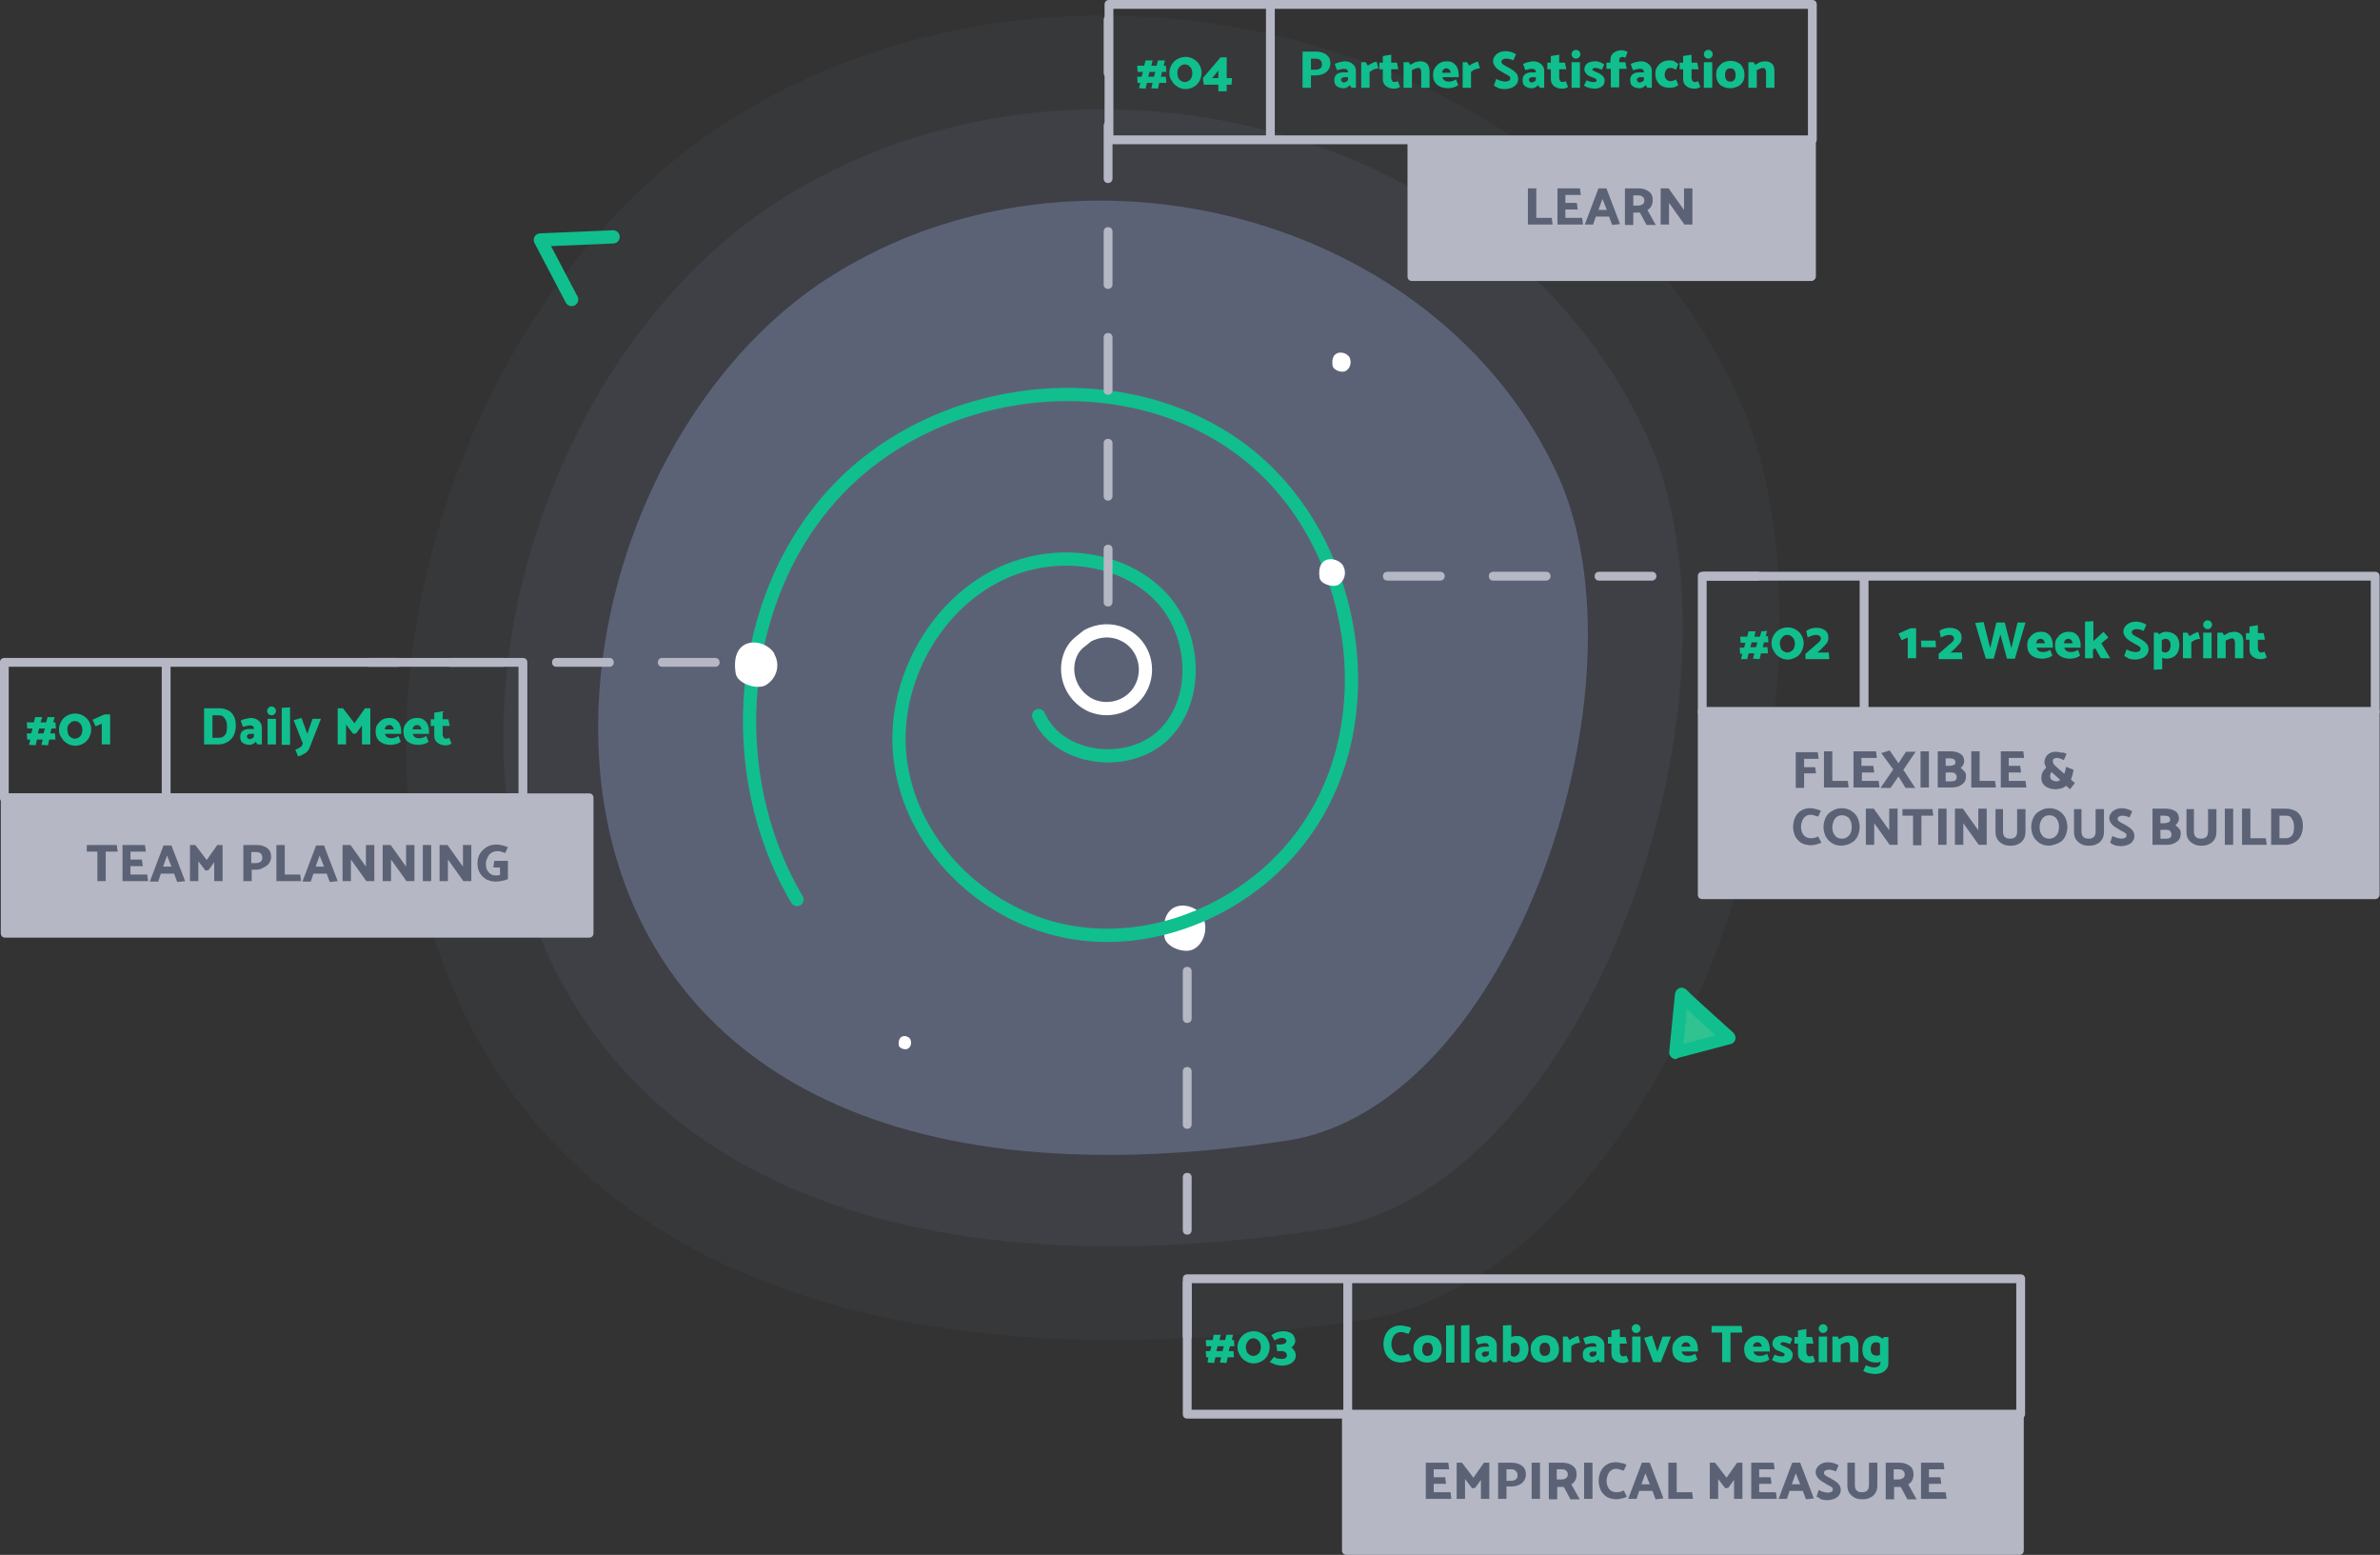<?xml version="1.0" encoding="utf-8"?>
<!-- Generator: Adobe Illustrator 23.0.4, SVG Export Plug-In . SVG Version: 6.00 Build 0)  -->
<svg version="1.1" id="Livello_1" xmlns="http://www.w3.org/2000/svg" xmlns:xlink="http://www.w3.org/1999/xlink" x="0px" y="0px"
	 viewBox="0 0 539.7 352.5" style="enable-background:new 0 0 539.7 352.5;" xml:space="preserve">
<rect x="0" y="0" width="539.7" height="352.5" fill="#333333" stroke="none"/>
<style type="text/css">
	.st0{opacity:0.104;fill:#5C6276;enable-background:new    ;}
	.st1{opacity:0.197;fill:#5C6276;enable-background:new    ;}
	.st2{fill:#5C6276;}
	.st3{fill:#FFFFFF;}
	.st4{fill:none;stroke:#FFFFFF;stroke-width:3;stroke-linecap:round;stroke-linejoin:round;stroke-miterlimit:10;}
	.st5{fill:none;stroke:#10BF8D;stroke-width:3;stroke-linecap:round;stroke-linejoin:round;stroke-miterlimit:10;}
	.st6{fill:url(#SVGID_1_);}
	.st7{fill:#10BF8D;}
	.st8{fill:#B5B8C4;}
	.st9{enable-background:new    ;}
</style>
<g transform="translate(-183.98 -62.073)">
	<g transform="translate(321.566 322.023) rotate(-90)">
		<path class="st0" d="M-39.3,171.6c11.3,71.1,144.3,114.9,209.9,84.7c81.9-38,110.6-150.9,62.4-227.9
			C166.5-78.6-80.2-99.1-39.3,171.6z"/>
		<path class="st1" d="M-18.7,163c9.7,61,123.9,98.6,180.2,72.7c70.3-32.6,94.9-129.6,53.6-195.6C158-51.9-53.8-69.5-18.7,163z"/>
		<path class="st2" d="M1.4,154.5c8.1,51.2,104,82.8,151.2,61c59-27.4,79.7-108.8,45-164.2C149.7-25.8-28.1-40.6,1.4,154.5z"/>
		<g transform="translate(183.549 3.945) rotate(90)">
			<g transform="translate(25.102 13.031)">
				<g transform="translate(97.331 115.855)">
					<path class="st3" d="M0.1,7.2C0.5,9.5,4.7,11,6.7,9.9c2.5-1.3,3.4-5,2-7.5C6.6-1.1-1.2-1.7,0.1,7.2z"/>
				</g>
				<path class="st4" d="M78,56.3c-1.3,1.1-2.1,2.7-2.4,4.4c-0.7,4.1,1.5,8.1,5.2,9.8c4.5,1.9,9.7-0.1,11.6-4.6
					c1.9-4.5-0.1-9.7-4.6-11.6c-2.5-1.1-5.4-0.9-7.8,0.4L78,56.3z"/>
				<path class="st5" d="M68.9,72.8c4.6,10.4,20.7,12.1,28.6,4.1s7-22.5-0.7-30.8s-20.5-10.6-31.4-7.4C46.8,44.1,34.6,65,37.7,84.1
					c3,19.2,19.8,34.8,39,37.9c19.1,3.1,39.3-5.7,51.2-21c20.6-26.3,13.5-69.1-13.4-88.8S46.3-2.6,23.3,21.6s-26.2,64.2-9.2,92.9"/>
				<g transform="translate(0 56.258)">
					<path class="st3" d="M0.2,7c0.4,2.3,4.7,3.7,6.7,2.7c2.5-1.4,3.5-4.5,2.1-7c0-0.1-0.1-0.2-0.1-0.3C6.8-1.1-1.2-1.8,0.2,7z"/>
				</g>
				<g transform="translate(132.502 37.341)">
					<path class="st3" d="M0.1,4.2c0.2,1.4,2.8,2.2,4.1,1.7c1.5-0.8,2.1-2.7,1.3-4.3c0-0.1-0.1-0.1-0.1-0.2C4.1-0.6-0.7-1.1,0.1,4.2
						z"/>
				</g>
			</g>
			<g transform="translate(160.562 3.545)">
				<path class="st3" d="M0.1,3c0.2,1,2,1.6,2.9,1.2c1.1-0.6,1.5-2,0.9-3.2C2.9-0.5-0.5-0.7,0.1,3z"/>
			</g>
			<g transform="translate(62.278 158.475)">
				<path class="st3" d="M0,2.1c0.1,0.7,1.4,1.1,2,0.8c0.8-0.4,1-1.4,0.6-2.2C2-0.3-0.3-0.5,0,2.1z"/>
			</g>
			<path class="st5" d="M-2.5-22.7L-19-22l7.1,13.5"/>
			<g>
				<g>
					
						<radialGradient id="SVGID_1_" cx="711.397" cy="361.178" r="5.538" gradientTransform="matrix(-0.594 1.028 1.028 0.594 -417.448 -196.491)" gradientUnits="userSpaceOnUse">
						<stop  offset="0" style="stop-color:#0FC186"/>
						<stop  offset="1" style="stop-color:#30C291"/>
					</radialGradient>
					<path class="st6" d="M239.8,149.2c0.6,0.7,10.7,9.8,10.7,9.8l-12.1,3.2L239.8,149.2z"/>
				</g>
				<g>
					<path class="st7" d="M238.5,163.7c-0.4,0-0.7-0.1-1-0.4c-0.4-0.3-0.6-0.8-0.5-1.3l1.3-13.1c0.1-0.6,0.5-1.1,1-1.3
						c0.6-0.2,1.2,0,1.6,0.4c0.5,0.6,6.8,6.3,10.6,9.7c0.4,0.4,0.6,0.9,0.5,1.5c-0.1,0.5-0.5,1-1.1,1.1l-12.1,3.2
						C238.7,163.7,238.6,163.7,238.5,163.7z M241,152.4l-0.8,7.9l7.3-2C245.5,156.5,242.9,154.1,241,152.4z"/>
				</g>
			</g>
		</g>
	</g>
	<g transform="translate(-198.938 -1510)">
		<g transform="translate(369.097 1722.239)">
			<g>
				<g>
					<path class="st8" d="M132.4,31.7H14.8c-0.6,0-1-0.4-1-1V0c0-0.6,0.4-1,1-1h117.6c0.6,0,1,0.4,1,1v30.7
						C133.4,31.2,133,31.7,132.4,31.7z M15.8,29.7h115.6V1H15.8V29.7z"/>
				</g>
			</g>
			<g>
				<g>
					<rect x="15" y="30.7" class="st8" width="132.4" height="30.7"/>
				</g>
				<g>
					<path class="st8" d="M147.4,62.4H15c-0.6,0-1-0.4-1-1V30.7c0-0.6,0.4-1,1-1h132.4c0.6,0,1,0.4,1,1v30.7
						C148.4,62,148,62.4,147.4,62.4z M16,60.4h130.4V31.7H16V60.4z"/>
				</g>
			</g>
			<g class="st9">
				<g>
					<path class="st7" d="M63.5,18.6h-3.4v-8.2h3.4c0.8,0,1.5,0.2,2.1,0.5c0.6,0.3,1,0.8,1.3,1.4c0.3,0.6,0.4,1.3,0.4,2.1
						c0,0.8-0.2,1.6-0.5,2.2c-0.3,0.6-0.8,1.1-1.3,1.4S64.3,18.6,63.5,18.6z M63.5,12H62v5.1h1.4c0.6,0,1.1-0.2,1.4-0.6
						c0.4-0.4,0.5-1.1,0.5-2c0-0.8-0.2-1.4-0.5-1.8S64.2,12,63.5,12z"/>
				</g>
				<g>
					<path class="st7" d="M68.9,14.6l-0.5-1.4c0.3-0.1,0.6-0.3,1.1-0.4c0.5-0.1,0.9-0.2,1.2-0.2c0.5,0,0.9,0.1,1.3,0.3
						s0.7,0.5,0.9,0.8c0.2,0.3,0.3,0.7,0.3,1.2v3.7h-1L71.8,18c-0.4,0.5-0.9,0.7-1.4,0.7c-0.7,0-1.2-0.2-1.6-0.5
						c-0.4-0.3-0.5-0.8-0.5-1.4c0-0.6,0.2-1,0.6-1.3s0.9-0.4,1.6-0.4h0.9c0-0.3-0.1-0.5-0.2-0.6c-0.1-0.1-0.3-0.2-0.6-0.2
						c-0.2,0-0.5,0-0.8,0.1S69.2,14.5,68.9,14.6z M69.8,16.8c0,0.1,0.1,0.3,0.2,0.4c0.1,0.1,0.2,0.2,0.4,0.2c0.4,0,0.7-0.2,1-0.5
						v-0.7h-0.9c-0.2,0-0.4,0.1-0.5,0.2S69.8,16.6,69.8,16.8z"/>
				</g>
				<g>
					<path class="st7" d="M75.4,12c-0.3,0-0.5-0.1-0.7-0.3s-0.3-0.4-0.3-0.7c0-0.3,0.1-0.5,0.3-0.7c0.2-0.2,0.4-0.3,0.7-0.3
						c0.3,0,0.5,0.1,0.7,0.3c0.2,0.2,0.3,0.4,0.3,0.7c0,0.3-0.1,0.5-0.3,0.7C75.9,11.9,75.7,12,75.4,12z M74.5,18.6v-5.8h1.9v5.8
						H74.5z"/>
				</g>
				<g>
					<path class="st7" d="M77.7,18.6v-8.3l1.9-0.1v8.5H77.7z"/>
				</g>
				<g>
					<path class="st7" d="M82.3,18.8l0.2-0.4l-2.1-5.3l1.8-0.5l1.3,3.6l1.2-3.4h1.9L84,19.4c-0.2,0.5-0.5,0.9-1,1.2
						c-0.5,0.3-1,0.6-1.6,0.7l-0.6-1.5c0.4-0.2,0.8-0.3,1-0.5C82.1,19.1,82.3,19,82.3,18.8z"/>
				</g>
				<g>
					<path class="st7" d="M93.9,16.2l-1.6-2.1v4.5h-1.9v-8.2h1.2l2.6,3.4l2.4-3.4h1.2v8.2h-1.9v-4.3l-1.3,1.8L93.9,16.2z"/>
				</g>
				<g>
					<path class="st7" d="M104.8,16.2h-3.7c0.2,0.7,0.7,1,1.5,1c0.6,0,1.1-0.2,1.6-0.5l0.5,1.3c-0.3,0.2-0.6,0.4-1,0.5
						s-0.8,0.2-1.3,0.2c-1.1,0-1.9-0.3-2.5-0.8c-0.6-0.5-0.9-1.3-0.9-2.2c0-0.6,0.1-1.2,0.4-1.6s0.6-0.8,1.1-1.1
						c0.5-0.3,1-0.4,1.6-0.4c0.6,0,1.1,0.1,1.5,0.4c0.4,0.3,0.7,0.6,0.9,1.1c0.2,0.5,0.3,1,0.3,1.5V16.2z M101.1,15.2h2
						c0-0.3-0.2-0.5-0.3-0.7c-0.2-0.2-0.4-0.3-0.7-0.3c-0.3,0-0.5,0.1-0.7,0.3C101.2,14.6,101.1,14.9,101.1,15.2z"/>
				</g>
				<g>
					<path class="st7" d="M111.1,16.2h-3.7c0.2,0.7,0.7,1,1.5,1c0.6,0,1.1-0.2,1.6-0.5l0.5,1.3c-0.3,0.2-0.6,0.4-1,0.5
						s-0.8,0.2-1.3,0.2c-1.1,0-1.9-0.3-2.5-0.8c-0.6-0.5-0.9-1.3-0.9-2.2c0-0.6,0.1-1.2,0.4-1.6s0.6-0.8,1.1-1.1
						c0.5-0.3,1-0.4,1.6-0.4c0.6,0,1.1,0.1,1.5,0.4c0.4,0.3,0.7,0.6,0.9,1.1c0.2,0.5,0.3,1,0.3,1.5V16.2z M107.4,15.2h2
						c0-0.3-0.2-0.5-0.3-0.7c-0.2-0.2-0.4-0.3-0.7-0.3c-0.3,0-0.5,0.1-0.7,0.3C107.5,14.6,107.4,14.9,107.4,15.2z"/>
				</g>
				<g>
					<path class="st7" d="M115.5,12.9l0.3,1.5h-1.6v1.9c0,0.3,0.1,0.5,0.2,0.7c0.1,0.2,0.3,0.3,0.6,0.3c0.2,0,0.5-0.1,0.7-0.2
						l0.5,1.3c-0.1,0.1-0.3,0.2-0.6,0.3c-0.3,0.1-0.5,0.1-0.8,0.1c-0.7,0-1.3-0.2-1.8-0.6c-0.5-0.4-0.7-0.9-0.7-1.6v-2.2h-0.8v-1.5
						h0.8v-1.5l1.9-0.3v1.8H115.5z"/>
				</g>
			</g>
			<g class="st9">
				<g>
					<path class="st2" d="M40.5,42.9h-2.7v6.7h-1.9v-6.7h-2.4v-1.5h6.8L40.5,42.9z"/>
				</g>
				<g>
					<path class="st2" d="M41.6,49.6v-8.2h5.1l0.2,1.5h-3.5v1.8H46l0.2,1.5h-2.8v1.9h3.8l0.2,1.5H41.6z"/>
				</g>
				<g>
					<path class="st2" d="M52.7,41.5l3.1,8.1l-1.8,0.2l-0.7-1.9h-3l-0.6,1.8h-1.9l3.1-8.2H52.7z M51.7,43.8l-0.9,2.5h1.9L51.7,43.8z
						"/>
				</g>
				<g>
					<path class="st2" d="M60.4,47.2l-1.6-2.1v4.5h-1.9v-8.2h1.2l2.6,3.4l2.4-3.4h1.2v8.2h-1.9v-4.3l-1.3,1.8L60.4,47.2z"/>
				</g>
				<g>
					<path class="st2" d="M70.8,49.6H69v-8.2h3c0.6,0,1.2,0.1,1.7,0.3c0.5,0.2,0.9,0.5,1.2,0.9c0.3,0.4,0.4,0.9,0.4,1.5
						c0,0.6-0.2,1.1-0.5,1.5s-0.7,0.7-1.2,0.9C73,46.9,72.5,47,71.9,47h-1V49.6z M71.9,43h-1.1v2.5h1.1c0.4,0,0.7-0.1,1-0.3
						c0.3-0.2,0.4-0.5,0.4-0.9c0-0.4-0.1-0.8-0.4-1C72.7,43.1,72.3,43,71.9,43z"/>
				</g>
				<g>
					<path class="st2" d="M82.1,49.6h-5.6v-8.2h1.9v6.7h3.5L82.1,49.6z"/>
				</g>
				<g>
					<path class="st2" d="M87.3,41.5l3.1,8.1l-1.8,0.2l-0.7-1.9h-3l-0.6,1.8h-1.9l3.1-8.2H87.3z M86.3,43.8l-0.9,2.5h1.9L86.3,43.8z
						"/>
				</g>
				<g>
					<path class="st2" d="M91.5,49.6v-8.2h1.8l3.5,4.9v-4.9h1.9v8.2h-1.8l-3.5-4.9v4.9H91.5z"/>
				</g>
				<g>
					<path class="st2" d="M100.6,49.6v-8.2h1.8l3.5,4.9v-4.9h1.9v8.2h-1.8l-3.5-4.9v4.9H100.6z"/>
				</g>
				<g>
					<path class="st2" d="M109.7,49.6v-8.2h1.9v8.2H109.7z"/>
				</g>
				<g>
					<path class="st2" d="M113.5,49.6v-8.2h1.8l3.5,4.9v-4.9h1.9v8.2h-1.8l-3.5-4.9v4.9H113.5z"/>
				</g>
				<g>
					<path class="st2" d="M125.7,46.4l0.2-1.4h3.1v4.1c-0.3,0.2-0.7,0.3-1.2,0.4c-0.5,0.1-1,0.2-1.5,0.2c-0.8,0-1.6-0.2-2.2-0.5
						c-0.6-0.4-1.1-0.8-1.5-1.5s-0.5-1.4-0.5-2.2c0-0.8,0.2-1.6,0.6-2.2c0.4-0.6,0.9-1.1,1.6-1.5c0.7-0.4,1.4-0.5,2.2-0.5
						c0.4,0,0.8,0.1,1.3,0.2c0.5,0.1,0.9,0.3,1.2,0.4l-0.6,1.3c-0.4-0.1-0.8-0.2-1-0.3c-0.3-0.1-0.5-0.1-0.8-0.1
						c-0.4,0-0.8,0.1-1.2,0.3c-0.4,0.2-0.7,0.5-0.9,0.9S124,45,124,45.6c0,0.6,0.1,1.1,0.3,1.5c0.2,0.4,0.5,0.7,0.8,0.9
						c0.3,0.2,0.7,0.3,1.1,0.3c0.3,0,0.6,0,1-0.1v-1.7H125.7z"/>
				</g>
			</g>
			<g class="st9">
				<g>
					<path class="st7" d="M26.2,12.4l-0.3,1.2h0.5l0.1,1.4h-1l-0.3,1.1h1.1l0.1,1.4H25l-0.3,1.3l-1.5-0.1l0.3-1.2h-1.3l-0.3,1.3
						l-1.5-0.1l0.3-1.2H20l-0.1-1.4h1l0.3-1.1H20l-0.1-1.4h1.6l0.3-1.2l1.6,0L23,13.6h1.3l0.3-1.2L26.2,12.4z M22.7,15l-0.3,1.1h1.3
						L24,15H22.7z"/>
				</g>
				<g>
					<path class="st7" d="M27.2,15.2c0-0.7,0.2-1.3,0.5-1.8c0.3-0.5,0.7-1,1.3-1.3c0.5-0.3,1.2-0.5,1.9-0.5c0.7,0,1.3,0.2,1.8,0.5
						c0.5,0.3,1,0.7,1.3,1.3c0.3,0.5,0.5,1.1,0.5,1.8c0,0.7-0.2,1.3-0.5,1.9c-0.3,0.5-0.7,1-1.3,1.3c-0.5,0.3-1.2,0.5-1.8,0.5
						c-0.7,0-1.3-0.2-1.8-0.5c-0.5-0.3-1-0.7-1.3-1.3C27.3,16.5,27.2,15.9,27.2,15.2z M29.1,15.2c0,0.4,0.1,0.7,0.2,1.1
						c0.1,0.3,0.4,0.6,0.6,0.7c0.3,0.2,0.6,0.3,0.9,0.3c0.3,0,0.6-0.1,0.9-0.3c0.3-0.2,0.5-0.4,0.6-0.7c0.1-0.3,0.2-0.6,0.2-1
						c0-0.4-0.1-0.7-0.2-1c-0.1-0.3-0.4-0.5-0.6-0.7s-0.6-0.3-0.9-0.3c-0.5,0-0.9,0.2-1.2,0.6C29.2,14.2,29.1,14.6,29.1,15.2z"/>
				</g>
				<g>
					<path class="st7" d="M36.9,18.6v-4.7l-1.4,0.6L34.8,13l2.7-1.2h1.3v6.8H36.9z"/>
				</g>
			</g>
			<g>
				<g>
					<rect x="50.5" y="0" class="st8" width="2" height="30.3"/>
				</g>
			</g>
			<g>
				<g>
					<path class="st8" d="M176,1h-12c-0.6,0-1-0.4-1-1s0.4-1,1-1h12c0.6,0,1,0.4,1,1S176.6,1,176,1z M152,1h-12c-0.6,0-1-0.4-1-1
						s0.4-1,1-1h12c0.6,0,1,0.4,1,1S152.6,1,152,1z M128,1h-12c-0.6,0-1-0.4-1-1s0.4-1,1-1h12c0.6,0,1,0.4,1,1S128.6,1,128,1z
						 M104,1h-6.5c-0.6,0-1-0.4-1-1s0.4-1,1-1h6.5c0.6,0,1,0.4,1,1S104.6,1,104,1z"/>
				</g>
			</g>
		</g>
		<g transform="translate(708.728 1702.703)">
			<g>
				<g>
					<path class="st8" d="M212.8,31.7H60.2c-0.6,0-1-0.4-1-1V0c0-0.6,0.4-1,1-1h152.6c0.6,0,1,0.4,1,1v30.7
						C213.8,31.2,213.4,31.7,212.8,31.7z M61.2,29.7h150.6V1H61.2V29.7z"/>
				</g>
			</g>
			<g class="st9">
				<g>
					<path class="st7" d="M106.8,18.6v-4.7l-1.4,0.6l-0.7-1.5l2.7-1.2h1.3v6.8H106.8z"/>
				</g>
				<g>
					<path class="st7" d="M113.2,16.1h-3.3l-0.1-1.5h3.3L113.2,16.1z"/>
				</g>
				<g>
					<path class="st7" d="M116.3,11.7c0.8,0,1.5,0.2,2,0.6c0.5,0.4,0.7,0.9,0.7,1.6c0,0.5-0.1,1-0.4,1.3c-0.3,0.4-0.7,0.8-1.3,1.4
						l-0.8,0.7h2.6l0.1,1.5h-5.4v-1.2l2.3-2c0.4-0.3,0.7-0.6,0.9-0.8c0.2-0.2,0.3-0.5,0.3-0.7c0-0.2-0.1-0.4-0.3-0.6
						c-0.2-0.1-0.5-0.2-0.8-0.2c-0.3,0-0.7,0.1-1,0.2s-0.7,0.3-0.9,0.4l-0.3-1.5C114.7,11.9,115.5,11.7,116.3,11.7z"/>
				</g>
				<g>
					<path class="st7" d="M133.5,10.5l-2.4,8.2h-1.8l-1.5-5.5l-1.5,5.5h-1.8l-2.4-8.1l1.9-0.2l1.5,5.9l1.4-5.8h1.9l1.5,5.8l1.4-5.8
						H133.5z"/>
				</g>
				<g>
					<path class="st7" d="M139.7,16.2H136c0.2,0.7,0.7,1,1.5,1c0.6,0,1.1-0.2,1.6-0.5l0.5,1.3c-0.3,0.2-0.6,0.4-1,0.5
						c-0.4,0.1-0.8,0.2-1.3,0.2c-1.1,0-1.9-0.3-2.5-0.8c-0.6-0.5-0.9-1.3-0.9-2.2c0-0.6,0.1-1.2,0.4-1.6s0.6-0.8,1.1-1.1
						c0.5-0.3,1-0.4,1.6-0.4c0.6,0,1.1,0.1,1.5,0.4c0.4,0.3,0.7,0.6,0.9,1.1c0.2,0.5,0.3,1,0.3,1.5V16.2z M135.9,15.2h2
						c0-0.3-0.2-0.5-0.3-0.7c-0.2-0.2-0.4-0.3-0.7-0.3c-0.3,0-0.5,0.1-0.7,0.3C136.1,14.6,136,14.9,135.9,15.2z"/>
				</g>
				<g>
					<path class="st7" d="M146,16.2h-3.7c0.2,0.7,0.7,1,1.5,1c0.6,0,1.1-0.2,1.6-0.5l0.5,1.3c-0.3,0.2-0.6,0.4-1,0.5
						c-0.4,0.1-0.8,0.2-1.3,0.2c-1.1,0-1.9-0.3-2.5-0.8s-0.9-1.3-0.9-2.2c0-0.6,0.1-1.2,0.4-1.6s0.6-0.8,1.1-1.1s1-0.4,1.6-0.4
						s1.1,0.1,1.5,0.4c0.4,0.3,0.7,0.6,0.9,1.1s0.3,1,0.3,1.5V16.2z M142.2,15.2h2c0-0.3-0.2-0.5-0.3-0.7c-0.2-0.2-0.4-0.3-0.7-0.3
						c-0.3,0-0.5,0.1-0.7,0.3C142.4,14.6,142.3,14.9,142.2,15.2z"/>
				</g>
				<g>
					<path class="st7" d="M147,18.6v-8.3l1.9-0.1v4.5l2.3-2.1l1.1,1.3l-1.6,1.3l2,3.4h-2.1l-1.3-2.3l-0.5,0.4v1.9H147z"/>
				</g>
				<g>
					<path class="st7" d="M155.9,18.1l0.5-1.5c0.3,0.1,0.6,0.3,1,0.4c0.4,0.1,0.7,0.2,1,0.2c0.4,0,0.7-0.1,0.9-0.2
						c0.2-0.1,0.3-0.3,0.3-0.6c0-0.2-0.1-0.3-0.2-0.4s-0.4-0.3-0.8-0.5c-0.1,0-0.2-0.1-0.4-0.2c-0.5-0.3-1-0.6-1.3-0.8
						c-0.3-0.2-0.6-0.5-0.8-0.8c-0.2-0.3-0.4-0.7-0.4-1.1c0-0.4,0.1-0.8,0.4-1.2c0.2-0.3,0.6-0.6,1-0.8c0.4-0.2,1-0.3,1.5-0.3
						c0.4,0,0.8,0.1,1.2,0.2c0.4,0.1,0.8,0.3,1.1,0.5l-0.6,1.4c-0.4-0.2-0.7-0.3-0.9-0.3c-0.2-0.1-0.5-0.1-0.8-0.1
						c-0.3,0-0.5,0.1-0.7,0.2c-0.2,0.1-0.3,0.3-0.3,0.5c0,0.2,0.1,0.3,0.2,0.5c0.2,0.1,0.4,0.3,0.8,0.5c0.1,0.1,0.3,0.1,0.4,0.2
						c0.6,0.3,1,0.6,1.3,0.8c0.3,0.2,0.6,0.5,0.8,0.8c0.2,0.3,0.3,0.7,0.3,1.1c0,0.4-0.1,0.8-0.4,1.2c-0.3,0.4-0.6,0.6-1.1,0.8
						c-0.5,0.2-1,0.3-1.7,0.3c-0.4,0-0.8-0.1-1.3-0.2C156.6,18.4,156.2,18.3,155.9,18.1z"/>
				</g>
				<g>
					<path class="st7" d="M167.6,13.4c0.5,0.5,0.8,1.3,0.8,2.2s-0.3,1.7-0.8,2.3c-0.5,0.5-1.3,0.8-2.2,0.8c-0.3,0-0.6-0.1-0.9-0.2
						v2.6l-1.9,0.1v-8.4h0.9l0.3,0.4c0.5-0.4,1-0.6,1.6-0.6C166.3,12.6,167,12.9,167.6,13.4z M166.1,16.8c0.2-0.3,0.3-0.7,0.3-1.1
						c0-0.5-0.1-0.9-0.3-1.1c-0.2-0.3-0.5-0.4-0.9-0.4c-0.2,0-0.5,0.1-0.8,0.3V17c0.3,0.2,0.5,0.3,0.8,0.3
						C165.6,17.3,165.9,17.1,166.1,16.8z"/>
				</g>
				<g>
					<path class="st7" d="M171.1,18.6h-1.9v-5.8h1l0.5,0.8c0.3-0.2,0.6-0.4,1-0.6c0.4-0.2,0.7-0.3,1-0.3l0.4,1.5
						c-0.3,0-0.6,0.1-1,0.2s-0.7,0.4-1,0.6V18.6z"/>
				</g>
				<g>
					<path class="st7" d="M174.8,12c-0.3,0-0.5-0.1-0.7-0.3s-0.3-0.4-0.3-0.7c0-0.3,0.1-0.5,0.3-0.7c0.2-0.2,0.4-0.3,0.7-0.3
						c0.3,0,0.5,0.1,0.7,0.3c0.2,0.2,0.3,0.4,0.3,0.7c0,0.3-0.1,0.5-0.3,0.7C175.3,11.9,175.1,12,174.8,12z M173.8,18.6v-5.8h1.9
						v5.8H173.8z"/>
				</g>
				<g>
					<path class="st7" d="M178.8,18.6H177v-5.8h1.2l0.3,0.6c0.4-0.2,0.7-0.4,1.1-0.6c0.4-0.1,0.8-0.2,1.2-0.2c0.7,0,1.2,0.2,1.6,0.6
						s0.5,1,0.5,1.7v3.7h-1.9v-3.6c0-0.3-0.1-0.5-0.2-0.7c-0.1-0.2-0.3-0.2-0.5-0.2c-0.3,0-0.8,0.2-1.4,0.5V18.6z"/>
				</g>
				<g>
					<path class="st7" d="M187.5,12.9l0.3,1.5h-1.6v1.9c0,0.3,0.1,0.5,0.2,0.7s0.3,0.3,0.6,0.3c0.2,0,0.5-0.1,0.7-0.2l0.5,1.3
						c-0.1,0.1-0.3,0.2-0.6,0.3c-0.3,0.1-0.5,0.1-0.8,0.1c-0.7,0-1.3-0.2-1.8-0.6c-0.5-0.4-0.7-0.9-0.7-1.6v-2.2h-0.8v-1.5h0.8v-1.5
						l1.9-0.3v1.8H187.5z"/>
				</g>
			</g>
			<g class="st9">
				<g>
					<path class="st7" d="M74.9,12.4l-0.3,1.2h0.5l0.1,1.4h-1l-0.3,1.1h1.1l0.1,1.4h-1.6l-0.3,1.3l-1.5-0.1l0.3-1.2h-1.3l-0.3,1.3
						L69,18.8l0.3-1.2h-0.5l-0.1-1.4h1l0.3-1.1h-1.1l-0.1-1.4h1.6l0.3-1.2l1.6,0l-0.3,1.2h1.3l0.3-1.2L74.9,12.4z M71.4,15l-0.3,1.1
						h1.3l0.3-1.1H71.4z"/>
				</g>
				<g>
					<path class="st7" d="M75.9,15.2c0-0.7,0.2-1.3,0.5-1.8c0.3-0.5,0.7-1,1.3-1.3c0.5-0.3,1.2-0.5,1.9-0.5c0.7,0,1.3,0.2,1.8,0.5
						s1,0.7,1.3,1.3c0.3,0.5,0.5,1.1,0.5,1.8c0,0.7-0.2,1.3-0.5,1.9c-0.3,0.5-0.7,1-1.3,1.3s-1.2,0.5-1.8,0.5
						c-0.7,0-1.3-0.2-1.8-0.5c-0.5-0.3-1-0.7-1.3-1.3C76.1,16.5,75.9,15.9,75.9,15.2z M77.8,15.2c0,0.4,0.1,0.7,0.2,1.1
						c0.1,0.3,0.4,0.6,0.6,0.7c0.3,0.2,0.6,0.3,0.9,0.3c0.3,0,0.6-0.1,0.9-0.3c0.3-0.2,0.5-0.4,0.6-0.7c0.1-0.3,0.2-0.6,0.2-1
						c0-0.4-0.1-0.7-0.2-1c-0.1-0.3-0.4-0.5-0.6-0.7c-0.3-0.2-0.6-0.3-0.9-0.3c-0.5,0-0.9,0.2-1.2,0.6S77.8,14.6,77.8,15.2z"/>
				</g>
				<g>
					<path class="st7" d="M86.1,11.7c0.8,0,1.5,0.2,2,0.6c0.5,0.4,0.7,0.9,0.7,1.6c0,0.5-0.1,1-0.4,1.3c-0.3,0.4-0.7,0.8-1.3,1.4
						l-0.8,0.7h2.6l0.1,1.5h-5.4v-1.2l2.3-2c0.4-0.3,0.7-0.6,0.9-0.8c0.2-0.2,0.3-0.5,0.3-0.7c0-0.2-0.1-0.4-0.3-0.6
						c-0.2-0.1-0.5-0.2-0.8-0.2c-0.3,0-0.7,0.1-1,0.2s-0.7,0.3-0.9,0.4l-0.3-1.5C84.5,11.9,85.3,11.7,86.1,11.7z"/>
				</g>
			</g>
			<g>
				<g>
					<path class="st8" d="M72.8,1h-12c-0.6,0-1-0.4-1-1s0.4-1,1-1h12c0.6,0,1,0.4,1,1S73.3,1,72.8,1z M48.8,1h-12c-0.6,0-1-0.4-1-1
						s0.4-1,1-1h12c0.6,0,1,0.4,1,1S49.3,1,48.8,1z M24.8,1h-12c-0.6,0-1-0.4-1-1s0.4-1,1-1h12c0.6,0,1,0.4,1,1S25.3,1,24.8,1z
						 M0.8,1h-12c-0.6,0-1-0.4-1-1s0.4-1,1-1h12c0.6,0,1,0.4,1,1S1.3,1,0.8,1z"/>
				</g>
			</g>
			<g>
				<g>
					<rect x="95.9" y="0" class="st8" width="2" height="30.3"/>
				</g>
			</g>
			<g>
				<g>
					<rect x="60.2" y="30.7" class="st8" width="152.6" height="41.5"/>
				</g>
				<g>
					<path class="st8" d="M212.8,73.2H60.2c-0.6,0-1-0.4-1-1V30.7c0-0.6,0.4-1,1-1h152.6c0.6,0,1,0.4,1,1v41.5
						C213.8,72.7,213.4,73.2,212.8,73.2z M61.2,71.2h150.6V31.7H61.2V71.2z"/>
				</g>
			</g>
			<g class="st9">
				<g>
					<path class="st2" d="M86,44.7h-2.7v3.3h-1.9v-8.1h5l0.2,1.5h-3.3v1.9h2.5L86,44.7z"/>
				</g>
				<g>
					<path class="st2" d="M93.4,47.9h-5.6v-8.2h1.9v6.7h3.5L93.4,47.9z"/>
				</g>
				<g>
					<path class="st2" d="M94.5,47.9v-8.2h5.1l0.2,1.5h-3.5v1.8H99l0.2,1.5h-2.8v1.9h3.8l0.2,1.5H94.5z"/>
				</g>
				<g>
					<path class="st2" d="M100.7,47.9l2.8-4.1l-2.7-3.7l1.9-0.6l2,2.9l1.7-2.6h2.2l-2.8,4.1l2.7,4.1h-2.2l-1.6-2.6l-1.8,2.6H100.7z"
						/>
				</g>
				<g>
					<path class="st2" d="M109.7,47.9v-8.2h1.9v8.2H109.7z"/>
				</g>
				<g>
					<path class="st2" d="M116.8,47.9h-3.2v-8.2h3c0.9,0,1.6,0.2,2.2,0.6s0.8,1,0.8,1.7c0,0.5-0.3,1-0.8,1.5
						c0.4,0.2,0.6,0.5,0.9,0.8s0.3,0.7,0.3,1.1c0,0.8-0.3,1.4-0.9,1.8C118.5,47.7,117.7,47.9,116.8,47.9z M116.4,41.3h-1V43h0.8
						c0.4,0,0.7-0.1,1-0.2c0.3-0.1,0.4-0.3,0.4-0.6C117.6,41.6,117.2,41.3,116.4,41.3z M116.8,44.5h-1.4v2h1.3
						c0.4,0,0.7-0.1,0.9-0.2c0.2-0.2,0.3-0.4,0.3-0.7c0-0.3-0.1-0.6-0.3-0.8C117.4,44.6,117.2,44.5,116.8,44.5z"/>
				</g>
				<g>
					<path class="st2" d="M126.8,47.9h-5.6v-8.2h1.9v6.7h3.5L126.8,47.9z"/>
				</g>
				<g>
					<path class="st2" d="M127.9,47.9v-8.2h5.1l0.2,1.5h-3.5v1.8h2.6l0.2,1.5h-2.8v1.9h3.8l0.2,1.5H127.9z"/>
				</g>
				<g>
					<path class="st2" d="M142.8,40.3l-0.6,1.4c-0.6-0.3-1.1-0.5-1.6-0.5c-0.3,0-0.5,0.1-0.7,0.2c-0.2,0.2-0.2,0.3-0.2,0.6
						c0,0.2,0.1,0.4,0.2,0.6c0.1,0.2,0.4,0.4,0.7,0.7l1.7,1.5c0.2-0.5,0.3-1,0.4-1.6l1.7,0.7c-0.1,0.7-0.3,1.5-0.6,2.2l0.9,0.8
						l-1.1,1.4l-0.9-0.8c-0.3,0.3-0.7,0.5-1.1,0.6c-0.4,0.1-0.8,0.2-1.2,0.2c-0.6,0-1.2-0.1-1.7-0.3s-0.9-0.5-1.2-0.9
						c-0.3-0.4-0.4-0.9-0.4-1.5c0-0.4,0.1-0.8,0.3-1.2c0.2-0.4,0.5-0.7,0.8-1c-0.2-0.4-0.4-0.8-0.4-1.2c0-0.4,0.1-0.8,0.3-1.2
						s0.5-0.6,0.9-0.9c0.4-0.2,0.9-0.3,1.4-0.3c0.4,0,0.8,0.1,1.2,0.2C142.1,39.9,142.4,40.1,142.8,40.3z M141.4,46.2l-2-1.8
						c-0.2,0.3-0.3,0.6-0.3,0.9c0,0.4,0.1,0.7,0.4,0.9s0.6,0.3,1,0.3C140.7,46.6,141,46.4,141.4,46.2z"/>
				</g>
			</g>
			<g class="st9">
				<g>
					<path class="st2" d="M87.1,53.2l-0.6,1.3c-0.4-0.1-0.8-0.2-1-0.3s-0.5-0.1-0.8-0.1c-0.4,0-0.7,0.1-1,0.3
						c-0.3,0.2-0.6,0.5-0.8,1s-0.3,0.9-0.3,1.4c0,0.5,0.1,1,0.3,1.4c0.2,0.4,0.4,0.7,0.8,0.9c0.3,0.2,0.7,0.3,1.1,0.3
						c0.6,0,1.1-0.1,1.7-0.4l0.7,1.4c-0.3,0.2-0.7,0.3-1.1,0.4s-0.9,0.2-1.2,0.2c-0.8,0-1.6-0.2-2.2-0.5c-0.6-0.4-1.1-0.9-1.4-1.5
						s-0.5-1.4-0.5-2.2c0-0.8,0.2-1.6,0.5-2.2s0.8-1.2,1.4-1.5c0.6-0.4,1.3-0.5,2.1-0.5c0.4,0,0.7,0.1,1.2,0.2
						C86.4,52.9,86.8,53,87.1,53.2z"/>
				</g>
				<g>
					<path class="st2" d="M91.8,52.6c0.8,0,1.6,0.2,2.2,0.6s1.1,0.9,1.4,1.5c0.3,0.6,0.5,1.4,0.5,2.1c0,0.8-0.2,1.6-0.5,2.2
						c-0.3,0.6-0.8,1.2-1.5,1.5c-0.6,0.4-1.3,0.5-2.1,0.6c-0.8,0-1.6-0.2-2.2-0.6c-0.6-0.4-1.1-0.9-1.4-1.5
						c-0.3-0.6-0.5-1.4-0.5-2.1c0-0.8,0.2-1.6,0.5-2.2s0.8-1.2,1.5-1.5C90.3,52.8,91,52.6,91.8,52.6z M89.7,56.9
						c0,0.8,0.2,1.4,0.6,1.9c0.4,0.5,0.9,0.7,1.6,0.7c0.4,0,0.8-0.1,1.1-0.3c0.3-0.2,0.6-0.5,0.8-0.9c0.2-0.4,0.3-0.9,0.3-1.5
						c0-0.5-0.1-1-0.3-1.4c-0.2-0.4-0.4-0.7-0.8-0.9c-0.3-0.2-0.7-0.3-1.1-0.3c-0.4,0-0.8,0.1-1.1,0.3c-0.3,0.2-0.6,0.5-0.8,1
						S89.7,56.4,89.7,56.9z"/>
				</g>
				<g>
					<path class="st2" d="M97.3,60.9v-8.2h1.8l3.5,4.9v-4.9h1.9v8.2h-1.8l-3.5-4.9v4.9H97.3z"/>
				</g>
				<g>
					<path class="st2" d="M112.6,54.3h-2.7v6.7H108v-6.7h-2.4v-1.5h6.8L112.6,54.3z"/>
				</g>
				<g>
					<path class="st2" d="M113.7,60.9v-8.2h1.9v8.2H113.7z"/>
				</g>
				<g>
					<path class="st2" d="M117.5,60.9v-8.2h1.8l3.5,4.9v-4.9h1.9v8.2h-1.8l-3.5-4.9v4.9H117.5z"/>
				</g>
				<g>
					<path class="st2" d="M128.4,52.8v5c0,0.6,0.1,1,0.4,1.3s0.7,0.4,1.2,0.4s0.9-0.1,1.2-0.4c0.3-0.3,0.4-0.7,0.4-1.3v-5h1.9v5.1
						c0,0.6-0.1,1.2-0.4,1.7c-0.3,0.5-0.7,0.9-1.2,1.1c-0.5,0.3-1.1,0.4-1.8,0.4s-1.3-0.1-1.8-0.4c-0.5-0.3-0.9-0.6-1.2-1.1
						c-0.3-0.5-0.4-1-0.4-1.7l0-5.1H128.4z"/>
				</g>
				<g>
					<path class="st2" d="M138.9,52.6c0.8,0,1.6,0.2,2.2,0.6c0.6,0.4,1.1,0.9,1.4,1.5c0.3,0.6,0.5,1.4,0.5,2.1
						c0,0.8-0.2,1.6-0.5,2.2c-0.3,0.6-0.8,1.2-1.5,1.5s-1.3,0.5-2.1,0.6c-0.8,0-1.6-0.2-2.2-0.6s-1.1-0.9-1.4-1.5
						c-0.3-0.6-0.5-1.4-0.5-2.1c0-0.8,0.2-1.6,0.5-2.2c0.3-0.6,0.8-1.2,1.5-1.5C137.4,52.8,138.1,52.6,138.9,52.6z M136.7,56.9
						c0,0.8,0.2,1.4,0.6,1.9c0.4,0.5,0.9,0.7,1.6,0.7c0.4,0,0.8-0.1,1.1-0.3s0.6-0.5,0.8-0.9s0.3-0.9,0.3-1.5c0-0.5-0.1-1-0.3-1.4
						c-0.2-0.4-0.4-0.7-0.8-0.9c-0.3-0.2-0.7-0.3-1.1-0.3c-0.4,0-0.8,0.1-1.1,0.3c-0.3,0.2-0.6,0.5-0.8,1
						C136.8,55.9,136.7,56.4,136.7,56.9z"/>
				</g>
				<g>
					<path class="st2" d="M146.2,52.8v5c0,0.6,0.1,1,0.4,1.3s0.7,0.4,1.2,0.4s0.9-0.1,1.2-0.4c0.3-0.3,0.4-0.7,0.4-1.3v-5h1.9v5.1
						c0,0.6-0.1,1.2-0.4,1.7c-0.3,0.5-0.7,0.9-1.2,1.1c-0.5,0.3-1.1,0.4-1.8,0.4s-1.3-0.1-1.8-0.4c-0.5-0.3-0.9-0.6-1.2-1.1
						c-0.3-0.5-0.4-1-0.4-1.7l0-5.1H146.2z"/>
				</g>
				<g>
					<path class="st2" d="M152.7,60.4l0.5-1.5c0.3,0.1,0.6,0.3,1,0.4c0.4,0.1,0.7,0.2,1,0.2c0.4,0,0.7-0.1,0.9-0.2
						c0.2-0.1,0.3-0.3,0.3-0.6c0-0.2-0.1-0.3-0.2-0.4s-0.4-0.3-0.8-0.5c-0.1,0-0.2-0.1-0.4-0.2c-0.5-0.3-1-0.6-1.3-0.8
						c-0.3-0.2-0.6-0.5-0.8-0.8c-0.2-0.3-0.4-0.7-0.4-1.1c0-0.4,0.1-0.8,0.4-1.2c0.2-0.3,0.6-0.6,1-0.8c0.4-0.2,1-0.3,1.5-0.3
						c0.4,0,0.8,0.1,1.2,0.2c0.4,0.1,0.8,0.3,1.1,0.5l-0.6,1.4c-0.4-0.2-0.7-0.3-0.9-0.3c-0.2-0.1-0.5-0.1-0.8-0.1
						c-0.3,0-0.5,0.1-0.7,0.2c-0.2,0.1-0.3,0.3-0.3,0.5c0,0.2,0.1,0.3,0.2,0.5c0.2,0.1,0.4,0.3,0.8,0.5c0.1,0.1,0.3,0.1,0.4,0.2
						c0.6,0.3,1,0.6,1.3,0.8c0.3,0.2,0.6,0.5,0.8,0.8c0.2,0.3,0.3,0.7,0.3,1.1c0,0.4-0.1,0.8-0.4,1.2c-0.3,0.4-0.6,0.6-1.1,0.8
						c-0.5,0.2-1,0.3-1.7,0.3c-0.4,0-0.8-0.1-1.3-0.2C153.3,60.8,152.9,60.6,152.7,60.4z"/>
				</g>
				<g>
					<path class="st2" d="M165.5,60.9h-3.2v-8.2h3c0.9,0,1.6,0.2,2.2,0.6c0.6,0.4,0.8,1,0.8,1.7c0,0.5-0.3,1-0.8,1.5
						c0.4,0.2,0.6,0.5,0.9,0.8s0.3,0.7,0.3,1.1c0,0.8-0.3,1.4-0.9,1.8C167.2,60.7,166.4,60.9,165.5,60.9z M165.1,54.3h-1V56h0.8
						c0.4,0,0.7-0.1,1-0.2c0.3-0.1,0.4-0.3,0.4-0.6C166.3,54.6,165.9,54.3,165.1,54.3z M165.5,57.5h-1.4v2h1.3
						c0.4,0,0.7-0.1,0.9-0.2c0.2-0.2,0.3-0.4,0.3-0.7c0-0.3-0.1-0.6-0.3-0.8C166.2,57.6,165.9,57.5,165.5,57.5z"/>
				</g>
				<g>
					<path class="st2" d="M171.7,52.8v5c0,0.6,0.1,1,0.4,1.3s0.7,0.4,1.2,0.4s0.9-0.1,1.2-0.4c0.3-0.3,0.4-0.7,0.4-1.3v-5h1.9v5.1
						c0,0.6-0.1,1.2-0.4,1.7c-0.3,0.5-0.7,0.9-1.2,1.1c-0.5,0.3-1.1,0.4-1.8,0.4s-1.3-0.1-1.8-0.4c-0.5-0.3-0.9-0.6-1.2-1.1
						c-0.3-0.5-0.4-1-0.4-1.7l0-5.1H171.7z"/>
				</g>
				<g>
					<path class="st2" d="M178.7,60.9v-8.2h1.9v8.2H178.7z"/>
				</g>
				<g>
					<path class="st2" d="M188.2,60.9h-5.6v-8.2h1.9v6.7h3.5L188.2,60.9z"/>
				</g>
				<g>
					<path class="st2" d="M192.6,60.9h-3.4v-8.2h3.4c0.8,0,1.5,0.2,2.1,0.5c0.6,0.3,1,0.8,1.3,1.4c0.3,0.6,0.4,1.3,0.4,2.1
						c0,0.8-0.2,1.6-0.5,2.2c-0.3,0.6-0.8,1.1-1.3,1.4S193.4,60.9,192.6,60.9z M192.6,54.3h-1.5v5.1h1.4c0.6,0,1.1-0.2,1.4-0.6
						c0.4-0.4,0.5-1.1,0.5-2c0-0.8-0.2-1.4-0.5-1.8C193.7,54.5,193.3,54.3,192.6,54.3z"/>
				</g>
			</g>
		</g>
		<g transform="translate(652.137 1839.776)">
			<g>
				<g>
					<path class="st8" d="M189,53.9H0c-0.6,0-1-0.4-1-1V22.2c0-0.6,0.4-1,1-1h189c0.6,0,1,0.4,1,1v30.7
						C190,53.4,189.6,53.9,189,53.9z M1,51.9h187V23.2H1V51.9z"/>
				</g>
			</g>
			<g class="st9">
				<g>
					<path class="st7" d="M50.8,33.4l-0.6,1.3c-0.4-0.1-0.8-0.2-1-0.3s-0.5-0.1-0.8-0.1c-0.4,0-0.7,0.1-1,0.3
						c-0.3,0.2-0.6,0.5-0.8,1s-0.3,0.9-0.3,1.4c0,0.5,0.1,1,0.3,1.4c0.2,0.4,0.4,0.7,0.8,0.9c0.3,0.2,0.7,0.3,1.1,0.3
						c0.6,0,1.1-0.1,1.7-0.4l0.7,1.4c-0.3,0.2-0.7,0.3-1.1,0.4s-0.9,0.2-1.2,0.2c-0.8,0-1.6-0.2-2.2-0.5c-0.6-0.4-1.1-0.9-1.4-1.5
						s-0.5-1.4-0.5-2.2c0-0.8,0.2-1.6,0.5-2.2s0.8-1.2,1.4-1.5c0.6-0.4,1.3-0.5,2.1-0.5c0.4,0,0.7,0.1,1.2,0.2
						C50.1,33,50.5,33.2,50.8,33.4z"/>
				</g>
				<g>
					<path class="st7" d="M57.3,39.8c-0.3,0.5-0.7,0.8-1.1,1c-0.5,0.2-1,0.4-1.7,0.4c-0.6,0-1.2-0.1-1.7-0.4c-0.5-0.2-0.9-0.6-1.1-1
						c-0.3-0.5-0.4-1-0.4-1.7c0-0.6,0.1-1.2,0.4-1.6c0.3-0.5,0.7-0.8,1.1-1.1c0.5-0.2,1-0.4,1.7-0.4c0.6,0,1.2,0.1,1.7,0.4
						c0.5,0.2,0.9,0.6,1.1,1.1c0.3,0.5,0.4,1,0.4,1.7C57.7,38.8,57.6,39.3,57.3,39.8z M55.4,39.3c0.2-0.3,0.3-0.6,0.3-1.1
						c0-0.4-0.1-0.8-0.3-1.1c-0.2-0.3-0.5-0.4-0.9-0.4c-0.4,0-0.7,0.1-0.9,0.4c-0.2,0.3-0.3,0.6-0.3,1.1s0.1,0.8,0.3,1.1
						c0.2,0.3,0.5,0.4,0.9,0.4C54.9,39.7,55.2,39.5,55.4,39.3z"/>
				</g>
				<g>
					<path class="st7" d="M58.7,41.1v-8.3l1.9-0.1v8.5H58.7z"/>
				</g>
				<g>
					<path class="st7" d="M62.1,41.1v-8.3l1.9-0.1v8.5H62.1z"/>
				</g>
				<g>
					<path class="st7" d="M65.9,37.1l-0.5-1.4c0.3-0.1,0.6-0.3,1.1-0.4c0.5-0.1,0.9-0.2,1.2-0.2c0.5,0,0.9,0.1,1.3,0.3
						s0.7,0.5,0.9,0.8c0.2,0.3,0.3,0.7,0.3,1.2v3.7h-1l-0.4-0.6c-0.4,0.5-0.9,0.7-1.4,0.7c-0.7,0-1.2-0.2-1.6-0.5
						c-0.4-0.3-0.5-0.8-0.5-1.4c0-0.6,0.2-1,0.6-1.3c0.4-0.3,0.9-0.4,1.6-0.4h0.9c0-0.3-0.1-0.5-0.2-0.6c-0.1-0.1-0.3-0.2-0.6-0.2
						c-0.2,0-0.5,0-0.8,0.1S66.2,37,65.9,37.1z M66.8,39.3c0,0.1,0.1,0.3,0.2,0.4c0.1,0.1,0.2,0.2,0.4,0.2c0.4,0,0.7-0.2,1-0.5v-0.7
						h-0.9c-0.2,0-0.4,0.1-0.5,0.2S66.8,39.1,66.8,39.3z"/>
				</g>
				<g>
					<path class="st7" d="M76.6,35.9c0.5,0.5,0.8,1.3,0.8,2.2s-0.3,1.7-0.8,2.3c-0.5,0.5-1.3,0.8-2.2,0.8c-0.5,0-1-0.2-1.5-0.5
						l-0.3,0.4h-1v-8.3l1.9-0.1v2.7c0.3-0.1,0.6-0.2,1-0.2C75.3,35.1,76,35.3,76.6,35.9z M75.1,39.3c0.2-0.3,0.3-0.7,0.3-1.1
						c0-0.5-0.1-0.9-0.3-1.1c-0.2-0.3-0.5-0.4-0.9-0.4c-0.2,0-0.5,0.1-0.8,0.3v2.6c0.3,0.2,0.6,0.3,0.8,0.3
						C74.6,39.7,74.9,39.6,75.1,39.3z"/>
				</g>
				<g>
					<path class="st7" d="M83.9,39.8c-0.3,0.5-0.7,0.8-1.1,1c-0.5,0.2-1,0.4-1.7,0.4c-0.6,0-1.2-0.1-1.7-0.4c-0.5-0.2-0.9-0.6-1.1-1
						c-0.3-0.5-0.4-1-0.4-1.7c0-0.6,0.1-1.2,0.4-1.6s0.7-0.8,1.1-1.1c0.5-0.2,1-0.4,1.7-0.4c0.6,0,1.2,0.1,1.7,0.4
						c0.5,0.2,0.9,0.6,1.1,1.1c0.3,0.5,0.4,1,0.4,1.7C84.3,38.8,84.2,39.3,83.9,39.8z M82,39.3c0.2-0.3,0.3-0.6,0.3-1.1
						c0-0.4-0.1-0.8-0.3-1.1c-0.2-0.3-0.5-0.4-0.9-0.4c-0.4,0-0.7,0.1-0.9,0.4c-0.2,0.3-0.3,0.6-0.3,1.1s0.1,0.8,0.3,1.1
						c0.2,0.3,0.5,0.4,0.9,0.4S81.8,39.5,82,39.3z"/>
				</g>
				<g>
					<path class="st7" d="M87.1,41.1h-1.9v-5.8h1l0.5,0.8c0.3-0.2,0.6-0.4,1-0.6c0.4-0.2,0.7-0.3,1-0.3l0.4,1.5
						c-0.3,0-0.6,0.1-1,0.2s-0.7,0.4-1,0.6V41.1z"/>
				</g>
				<g>
					<path class="st7" d="M90.3,37.1l-0.5-1.4c0.3-0.1,0.6-0.3,1.1-0.4c0.5-0.1,0.9-0.2,1.2-0.2c0.5,0,0.9,0.1,1.3,0.3
						s0.7,0.5,0.9,0.8c0.2,0.3,0.3,0.7,0.3,1.2v3.7h-1l-0.4-0.6c-0.4,0.5-0.9,0.7-1.4,0.7c-0.7,0-1.2-0.2-1.6-0.5
						c-0.4-0.3-0.5-0.8-0.5-1.4c0-0.6,0.2-1,0.6-1.3c0.4-0.3,0.9-0.4,1.6-0.4h0.9c0-0.3-0.1-0.5-0.2-0.6c-0.1-0.1-0.3-0.2-0.6-0.2
						c-0.2,0-0.5,0-0.8,0.1S90.6,37,90.3,37.1z M91.2,39.3c0,0.1,0.1,0.3,0.2,0.4c0.1,0.1,0.2,0.2,0.4,0.2c0.4,0,0.7-0.2,1-0.5v-0.7
						h-0.9c-0.2,0-0.4,0.1-0.5,0.2S91.2,39.1,91.2,39.3z"/>
				</g>
				<g>
					<path class="st7" d="M99.4,35.4l0.3,1.5h-1.6v1.9c0,0.3,0.1,0.5,0.2,0.7c0.1,0.2,0.3,0.3,0.6,0.3c0.2,0,0.5-0.1,0.7-0.2
						l0.5,1.3c-0.1,0.1-0.3,0.2-0.6,0.3s-0.5,0.1-0.8,0.1c-0.7,0-1.3-0.2-1.8-0.6c-0.5-0.4-0.7-0.9-0.7-1.6v-2.2h-0.8v-1.5h0.8v-1.5
						l1.9-0.3v1.8H99.4z"/>
				</g>
				<g>
					<path class="st7" d="M101.8,34.5c-0.3,0-0.5-0.1-0.7-0.3s-0.3-0.4-0.3-0.7c0-0.3,0.1-0.5,0.3-0.7c0.2-0.2,0.4-0.3,0.7-0.3
						c0.3,0,0.5,0.1,0.7,0.3c0.2,0.2,0.3,0.4,0.3,0.7c0,0.3-0.1,0.5-0.3,0.7C102.4,34.4,102.1,34.5,101.8,34.5z M100.9,41.1v-5.8
						h1.9v5.8H100.9z"/>
				</g>
				<g>
					<path class="st7" d="M105.7,41.1l-2.1-5.5l1.8-0.5l1.2,3.6l1.2-3.4h1.9l-2.3,5.8H105.7z"/>
				</g>
				<g>
					<path class="st7" d="M115.8,38.7h-3.7c0.2,0.7,0.7,1,1.5,1c0.6,0,1.1-0.2,1.6-0.5l0.5,1.3c-0.3,0.2-0.6,0.4-1,0.5
						c-0.4,0.1-0.8,0.2-1.3,0.2c-1.1,0-1.9-0.3-2.5-0.8s-0.9-1.3-0.9-2.2c0-0.6,0.1-1.2,0.4-1.6s0.6-0.8,1.1-1.1s1-0.4,1.6-0.4
						s1.1,0.1,1.5,0.4c0.4,0.3,0.7,0.6,0.9,1.1s0.3,1,0.3,1.5V38.7z M112.1,37.6h2c0-0.3-0.2-0.5-0.3-0.7c-0.2-0.2-0.4-0.3-0.7-0.3
						c-0.3,0-0.5,0.1-0.7,0.3C112.2,37.1,112.1,37.3,112.1,37.6z"/>
				</g>
				<g>
					<path class="st7" d="M125.9,34.4h-2.7v6.7h-1.9v-6.7h-2.4v-1.5h6.8L125.9,34.4z"/>
				</g>
				<g>
					<path class="st7" d="M132.1,38.7h-3.7c0.2,0.7,0.7,1,1.5,1c0.6,0,1.1-0.2,1.6-0.5l0.5,1.3c-0.3,0.2-0.6,0.4-1,0.5
						c-0.4,0.1-0.8,0.2-1.3,0.2c-1.1,0-1.9-0.3-2.5-0.8c-0.6-0.5-0.9-1.3-0.9-2.2c0-0.6,0.1-1.2,0.4-1.6s0.6-0.8,1.1-1.1
						c0.5-0.3,1-0.4,1.6-0.4c0.6,0,1.1,0.1,1.5,0.4c0.4,0.3,0.7,0.6,0.9,1.1c0.2,0.5,0.3,1,0.3,1.5V38.7z M128.3,37.6h2
						c0-0.3-0.2-0.5-0.3-0.7c-0.2-0.2-0.4-0.3-0.7-0.3c-0.3,0-0.5,0.1-0.7,0.3C128.4,37.1,128.3,37.3,128.3,37.6z"/>
				</g>
				<g>
					<path class="st7" d="M132.6,40.6l0.6-1.2c0.2,0.1,0.5,0.2,0.8,0.3s0.6,0.1,0.8,0.1c0.2,0,0.4,0,0.5-0.1
						c0.1-0.1,0.2-0.2,0.2-0.3c0-0.1-0.1-0.2-0.2-0.3s-0.3-0.2-0.6-0.3c-0.6-0.2-1.1-0.4-1.4-0.7s-0.6-0.7-0.6-1.1
						c0-0.6,0.2-1,0.6-1.4c0.4-0.3,1-0.5,1.8-0.5c0.3,0,0.7,0,1.1,0.2c0.4,0.1,0.7,0.3,1,0.5l-0.5,1.2c-0.6-0.2-1.1-0.4-1.5-0.4
						c-0.2,0-0.3,0-0.5,0.1c-0.1,0.1-0.2,0.2-0.2,0.3c0,0.1,0.3,0.3,0.8,0.5c1.3,0.5,2,1.1,2,1.9c0,0.6-0.2,1.1-0.6,1.4
						c-0.4,0.3-1,0.5-1.8,0.5c-0.3,0-0.7-0.1-1.2-0.2C133.2,41,132.9,40.8,132.6,40.6z"/>
				</g>
				<g>
					<path class="st7" d="M141.7,35.4l0.3,1.5h-1.6v1.9c0,0.3,0.1,0.5,0.2,0.7s0.3,0.3,0.6,0.3c0.2,0,0.5-0.1,0.7-0.2l0.5,1.3
						c-0.1,0.1-0.3,0.2-0.6,0.3c-0.3,0.1-0.5,0.1-0.8,0.1c-0.7,0-1.3-0.2-1.8-0.6c-0.5-0.4-0.7-0.9-0.7-1.6v-2.2h-0.8v-1.5h0.8v-1.5
						l1.9-0.3v1.8H141.7z"/>
				</g>
				<g>
					<path class="st7" d="M144.2,34.5c-0.3,0-0.5-0.1-0.7-0.3s-0.3-0.4-0.3-0.7c0-0.3,0.1-0.5,0.3-0.7c0.2-0.2,0.4-0.3,0.7-0.3
						c0.3,0,0.5,0.1,0.7,0.3c0.2,0.2,0.3,0.4,0.3,0.7c0,0.3-0.1,0.5-0.3,0.7S144.4,34.5,144.2,34.5z M143.2,41.1v-5.8h1.9v5.8H143.2
						z"/>
				</g>
				<g>
					<path class="st7" d="M148.2,41.1h-1.9v-5.8h1.2l0.3,0.6c0.4-0.2,0.7-0.4,1.1-0.6c0.4-0.1,0.8-0.2,1.2-0.2
						c0.7,0,1.2,0.2,1.6,0.6c0.3,0.4,0.5,1,0.5,1.7v3.7h-1.9v-3.6c0-0.3-0.1-0.5-0.2-0.7c-0.1-0.2-0.3-0.2-0.5-0.2
						c-0.3,0-0.8,0.2-1.4,0.5V41.1z"/>
				</g>
				<g>
					<path class="st7" d="M159,35.3v6c0,0.5-0.1,1-0.4,1.3c-0.3,0.4-0.6,0.7-1.1,0.9c-0.5,0.2-1,0.3-1.6,0.3c-0.3,0-0.7-0.1-1.3-0.2
						s-0.9-0.3-1.3-0.5l0.6-1.3c0.6,0.3,1.3,0.5,1.9,0.5c0.4,0,0.7-0.1,1-0.3c0.3-0.2,0.4-0.4,0.4-0.8V41c-0.4,0.2-0.7,0.2-1.1,0.2
						c-0.9,0-1.6-0.3-2.2-0.8s-0.8-1.3-0.8-2.2c0-1,0.3-1.7,0.8-2.3c0.5-0.5,1.3-0.8,2.2-0.8c0.3,0,0.5,0.1,0.8,0.2
						c0.3,0.1,0.5,0.3,0.8,0.5l0.3-0.4H159z M157.1,39.4v-2.5c-0.3-0.2-0.6-0.3-0.9-0.3c-0.4,0-0.6,0.1-0.9,0.4
						c-0.2,0.3-0.3,0.7-0.3,1.1c0,0.5,0.1,0.9,0.3,1.1c0.2,0.3,0.5,0.4,0.9,0.4C156.5,39.7,156.8,39.6,157.1,39.4z"/>
				</g>
			</g>
			<g class="st9">
				<g>
					<path class="st7" d="M10.4,34.9l-0.3,1.2h0.5l0.1,1.4h-1l-0.3,1.1h1.1l0.1,1.4H9.2l-0.3,1.3l-1.5-0.1L7.7,40H6.4l-0.3,1.3
						l-1.5-0.1L4.8,40H4.3l-0.1-1.4h1l0.3-1.1H4.3l-0.1-1.4h1.6L6,34.9l1.6,0l-0.3,1.2h1.3l0.3-1.2L10.4,34.9z M6.9,37.5l-0.3,1.1H8
						l0.3-1.1H6.9z"/>
				</g>
				<g>
					<path class="st7" d="M11.4,37.7c0-0.7,0.2-1.3,0.5-1.8c0.3-0.5,0.7-1,1.3-1.3c0.5-0.3,1.2-0.5,1.9-0.5c0.7,0,1.3,0.2,1.8,0.5
						s1,0.7,1.3,1.3c0.3,0.5,0.5,1.1,0.5,1.8c0,0.7-0.2,1.3-0.5,1.9c-0.3,0.5-0.7,1-1.3,1.3s-1.2,0.5-1.8,0.5
						c-0.7,0-1.3-0.2-1.8-0.5c-0.5-0.3-1-0.7-1.3-1.3C11.6,39,11.4,38.4,11.4,37.7z M13.3,37.6c0,0.4,0.1,0.7,0.2,1.1
						c0.1,0.3,0.4,0.6,0.6,0.7c0.3,0.2,0.6,0.3,0.9,0.3c0.3,0,0.6-0.1,0.9-0.3c0.3-0.2,0.5-0.4,0.6-0.7c0.1-0.3,0.2-0.6,0.2-1
						c0-0.4-0.1-0.7-0.2-1c-0.1-0.3-0.4-0.5-0.6-0.7c-0.3-0.2-0.6-0.3-0.9-0.3c-0.5,0-0.9,0.2-1.2,0.6S13.3,37.1,13.3,37.6z"/>
				</g>
				<g>
					<path class="st7" d="M21.8,34.1c0.6,0,1,0.1,1.5,0.3c0.4,0.2,0.7,0.4,0.9,0.8s0.3,0.7,0.3,1.1c0,0.3-0.1,0.6-0.3,0.9
						c-0.2,0.3-0.4,0.5-0.6,0.6c0.3,0.1,0.5,0.4,0.7,0.7c0.2,0.3,0.3,0.7,0.3,1.1c0,0.5-0.1,0.9-0.4,1.2c-0.3,0.4-0.6,0.6-1.1,0.8
						s-1,0.3-1.6,0.3c-0.4,0-0.9-0.1-1.4-0.2c-0.5-0.2-1-0.4-1.4-0.6l1-1.2c0.3,0.2,0.6,0.4,0.9,0.4s0.6,0.1,0.9,0.1
						c0.3,0,0.6-0.1,0.8-0.2c0.2-0.2,0.3-0.4,0.3-0.6c0-0.3-0.1-0.5-0.3-0.7c-0.2-0.2-0.5-0.3-1-0.3h-0.9l-0.2-1.5h0.9
						c0.4,0,0.7-0.1,1-0.2c0.2-0.1,0.4-0.3,0.4-0.6c0-0.2-0.1-0.4-0.3-0.5c-0.2-0.1-0.4-0.2-0.7-0.2c-0.5,0-1.1,0.2-1.7,0.6L19.1,35
						C19.9,34.4,20.8,34.1,21.8,34.1z"/>
				</g>
			</g>
			<g>
				<g>
					<path class="st8" d="M0,36.2c-0.6,0-1-0.4-1-1v-12c0-0.6,0.4-1,1-1s1,0.4,1,1v12C1,35.8,0.6,36.2,0,36.2z M0,12.2
						c-0.6,0-1-0.4-1-1v-12c0-0.6,0.4-1,1-1s1,0.4,1,1v12C1,11.8,0.6,12.2,0,12.2z M0-11.8c-0.6,0-1-0.4-1-1v-12c0-0.6,0.4-1,1-1
						s1,0.4,1,1v12C1-12.2,0.6-11.8,0-11.8z M0-35.8c-0.6,0-1-0.4-1-1v-10.7c0-0.6,0.4-1,1-1s1,0.4,1,1v10.7C1-36.2,0.6-35.8,0-35.8
						z"/>
				</g>
			</g>
			<g>
				<g>
					<rect x="35.4" y="22.4" class="st8" width="2" height="30.3"/>
				</g>
			</g>
			<g>
				<g>
					<rect x="36.1" y="53.2" class="st8" width="152.6" height="30.7"/>
				</g>
				<g>
					<path class="st8" d="M188.7,84.8H36.1c-0.6,0-1-0.4-1-1V53.1c0-0.6,0.4-1,1-1h152.6c0.6,0,1,0.4,1,1v30.7
						C189.7,84.4,189.3,84.8,188.7,84.8z M37.1,82.8h150.6V54.1H37.1V82.8z"/>
				</g>
			</g>
			<g class="st9">
				<g>
					<path class="st2" d="M54.1,72.1v-8.2h5.1l0.2,1.5h-3.5v1.8h2.6l0.2,1.5h-2.8v1.9h3.8l0.2,1.5H54.1z"/>
				</g>
				<g>
					<path class="st2" d="M64.6,69.7L63,67.6v4.5h-1.9v-8.2h1.2l2.6,3.4l2.4-3.4h1.2v8.2h-1.9v-4.3l-1.3,1.8L64.6,69.7z"/>
				</g>
				<g>
					<path class="st2" d="M72.4,72.1h-1.9v-8.2h3c0.6,0,1.2,0.1,1.7,0.3c0.5,0.2,0.9,0.5,1.2,0.9s0.4,0.9,0.4,1.5
						c0,0.6-0.2,1.1-0.5,1.5c-0.3,0.4-0.7,0.7-1.2,0.9c-0.5,0.2-1.1,0.3-1.7,0.3h-1V72.1z M73.5,65.4h-1.1V68h1.1
						c0.4,0,0.7-0.1,1-0.3c0.3-0.2,0.4-0.5,0.4-0.9c0-0.4-0.1-0.8-0.4-1C74.3,65.5,73.9,65.4,73.5,65.4z"/>
				</g>
				<g>
					<path class="st2" d="M78.1,72.1v-8.2H80v8.2H78.1z"/>
				</g>
				<g>
					<path class="st2" d="M82,63.9h3c1,0,1.7,0.2,2.4,0.7s0.9,1.1,0.9,2c0,0.5-0.1,0.9-0.3,1.3c-0.2,0.4-0.5,0.7-0.9,0.9l1.9,3.4
						h-2.1l-1.5-2.8h-1.5v2.8H82V63.9z M84.9,65.4h-1.1v2.3h1.1c0.4,0,0.7-0.1,1-0.3s0.4-0.5,0.4-0.8c0-0.4-0.1-0.7-0.4-0.9
						C85.7,65.5,85.4,65.4,84.9,65.4z"/>
				</g>
				<g>
					<path class="st2" d="M90,72.1v-8.2h1.9v8.2H90z"/>
				</g>
				<g>
					<path class="st2" d="M99.6,64.4l-0.6,1.3c-0.4-0.1-0.8-0.2-1-0.3s-0.5-0.1-0.8-0.1c-0.4,0-0.7,0.1-1,0.3
						c-0.3,0.2-0.6,0.5-0.8,1s-0.3,0.9-0.3,1.4c0,0.5,0.1,1,0.3,1.4c0.2,0.4,0.4,0.7,0.8,0.9c0.3,0.2,0.7,0.3,1.1,0.3
						c0.6,0,1.1-0.1,1.7-0.4l0.7,1.4c-0.3,0.2-0.7,0.3-1.1,0.4s-0.9,0.2-1.2,0.2c-0.8,0-1.6-0.2-2.2-0.5c-0.6-0.4-1.1-0.9-1.4-1.5
						s-0.5-1.4-0.5-2.2c0-0.8,0.2-1.6,0.5-2.2s0.8-1.2,1.4-1.5c0.6-0.4,1.3-0.5,2.1-0.5c0.4,0,0.7,0.1,1.2,0.2
						C98.9,64,99.3,64.2,99.6,64.4z"/>
				</g>
				<g>
					<path class="st2" d="M104.9,63.9L108,72l-1.8,0.2l-0.7-1.9h-3l-0.6,1.8H100l3.1-8.2H104.9z M103.9,66.3l-0.9,2.5h1.9
						L103.9,66.3z"/>
				</g>
				<g>
					<path class="st2" d="M114.7,72.1h-5.6v-8.2h1.9v6.7h3.5L114.7,72.1z"/>
				</g>
				<g>
					<path class="st2" d="M122,69.7l-1.6-2.1v4.5h-1.9v-8.2h1.2l2.6,3.4l2.4-3.4h1.2v8.2H124v-4.3l-1.3,1.8L122,69.7z"/>
				</g>
				<g>
					<path class="st2" d="M127.9,72.1v-8.2h5.1l0.2,1.5h-3.5v1.8h2.6l0.2,1.5h-2.8v1.9h3.8l0.2,1.5H127.9z"/>
				</g>
				<g>
					<path class="st2" d="M139,63.9l3.1,8.1l-1.8,0.2l-0.7-1.9h-3l-0.6,1.8h-1.9l3.1-8.2H139z M138,66.3l-0.9,2.5h1.9L138,66.3z"/>
				</g>
				<g>
					<path class="st2" d="M142.7,71.6l0.5-1.5c0.3,0.1,0.6,0.3,1,0.4c0.4,0.1,0.7,0.2,1,0.2c0.4,0,0.7-0.1,0.9-0.2
						c0.2-0.1,0.3-0.3,0.3-0.6c0-0.2-0.1-0.3-0.2-0.4c-0.2-0.1-0.4-0.3-0.8-0.5c-0.1,0-0.2-0.1-0.4-0.2c-0.5-0.3-1-0.6-1.3-0.8
						c-0.3-0.2-0.6-0.5-0.8-0.8c-0.2-0.3-0.4-0.7-0.4-1.1c0-0.4,0.1-0.8,0.4-1.2c0.2-0.3,0.6-0.6,1-0.8c0.4-0.2,1-0.3,1.5-0.3
						c0.4,0,0.8,0.1,1.2,0.2c0.4,0.1,0.8,0.3,1.1,0.5l-0.6,1.4c-0.4-0.2-0.7-0.3-0.9-0.3c-0.2-0.1-0.5-0.1-0.8-0.1
						c-0.3,0-0.5,0.1-0.7,0.2c-0.2,0.1-0.3,0.3-0.3,0.5c0,0.2,0.1,0.3,0.2,0.5c0.2,0.1,0.4,0.3,0.8,0.5c0.1,0.1,0.3,0.1,0.4,0.2
						c0.6,0.3,1,0.6,1.3,0.8c0.3,0.2,0.6,0.5,0.8,0.8c0.2,0.3,0.3,0.7,0.3,1.1c0,0.4-0.1,0.8-0.4,1.2c-0.3,0.4-0.6,0.6-1.1,0.8
						c-0.5,0.2-1,0.3-1.7,0.3c-0.4,0-0.8-0.1-1.3-0.2C143.4,71.9,143,71.7,142.7,71.6z"/>
				</g>
				<g>
					<path class="st2" d="M151.4,63.9v5c0,0.6,0.1,1,0.4,1.3s0.7,0.4,1.2,0.4s0.9-0.1,1.2-0.4c0.3-0.3,0.4-0.7,0.4-1.3v-5h1.9V69
						c0,0.6-0.1,1.2-0.4,1.7c-0.3,0.5-0.7,0.9-1.2,1.1c-0.5,0.3-1.1,0.4-1.8,0.4c-0.7,0-1.3-0.1-1.8-0.4c-0.5-0.3-0.9-0.6-1.2-1.1
						c-0.3-0.5-0.4-1-0.4-1.7l0-5.1H151.4z"/>
				</g>
				<g>
					<path class="st2" d="M158.4,63.9h3c1,0,1.7,0.2,2.4,0.7s0.9,1.1,0.9,2c0,0.5-0.1,0.9-0.3,1.3c-0.2,0.4-0.5,0.7-0.9,0.9l1.9,3.4
						h-2.1l-1.5-2.8h-1.5v2.8h-1.9V63.9z M161.3,65.4h-1.1v2.3h1.1c0.4,0,0.7-0.1,1-0.3s0.4-0.5,0.4-0.8c0-0.4-0.1-0.7-0.4-0.9
						C162.1,65.5,161.8,65.4,161.3,65.4z"/>
				</g>
				<g>
					<path class="st2" d="M166.4,72.1v-8.2h5.1l0.2,1.5h-3.5v1.8h2.6l0.2,1.5h-2.8v1.9h3.8l0.2,1.5H166.4z"/>
				</g>
			</g>
		</g>
		<g transform="translate(634.195 1573.073)">
			<g>
				<g>
					<path class="st8" d="M159.7,31.7H0.2c-0.6,0-1-0.4-1-1V0c0-0.6,0.4-1,1-1h159.5c0.6,0,1,0.4,1,1v30.7
						C160.7,31.2,160.2,31.7,159.7,31.7z M1.2,29.7h157.5V1H1.2V29.7z"/>
				</g>
			</g>
			<g class="st9">
				<g>
					<path class="st7" d="M46,18.9h-1.9v-8.2h3c0.6,0,1.2,0.1,1.7,0.3c0.5,0.2,0.9,0.5,1.2,0.9s0.4,0.9,0.4,1.5
						c0,0.6-0.2,1.1-0.5,1.5c-0.3,0.4-0.7,0.7-1.2,0.9c-0.5,0.2-1.1,0.3-1.7,0.3h-1V18.9z M47.1,12.3H46v2.5h1.1
						c0.4,0,0.7-0.1,1-0.3c0.3-0.2,0.4-0.5,0.4-0.9c0-0.4-0.1-0.8-0.4-1C47.9,12.4,47.5,12.3,47.1,12.3z"/>
				</g>
				<g>
					<path class="st7" d="M51.9,14.9l-0.5-1.4c0.3-0.1,0.6-0.3,1.1-0.4c0.5-0.1,0.9-0.2,1.2-0.2c0.5,0,0.9,0.1,1.3,0.3
						s0.7,0.5,0.9,0.8c0.2,0.3,0.3,0.7,0.3,1.2v3.7h-1l-0.4-0.6c-0.4,0.5-0.9,0.7-1.4,0.7c-0.7,0-1.2-0.2-1.6-0.5
						c-0.4-0.3-0.5-0.8-0.5-1.4c0-0.6,0.2-1,0.6-1.3c0.4-0.3,0.9-0.4,1.6-0.4h0.9c0-0.3-0.1-0.5-0.2-0.6c-0.1-0.1-0.3-0.2-0.6-0.2
						c-0.2,0-0.5,0-0.8,0.1S52.1,14.8,51.9,14.9z M52.8,17.1c0,0.1,0.1,0.3,0.2,0.4c0.1,0.1,0.2,0.2,0.4,0.2c0.4,0,0.7-0.2,1-0.5
						v-0.7h-0.9c-0.2,0-0.4,0.1-0.5,0.2S52.8,16.9,52.8,17.1z"/>
				</g>
				<g>
					<path class="st7" d="M59.3,18.9h-1.9v-5.8h1l0.5,0.8c0.3-0.2,0.6-0.4,1-0.6c0.4-0.2,0.7-0.3,1-0.3l0.4,1.5
						c-0.3,0-0.6,0.1-1,0.2c-0.4,0.2-0.7,0.4-1,0.6V18.9z"/>
				</g>
				<g>
					<path class="st7" d="M65.5,13.2l0.3,1.5h-1.6v1.9c0,0.3,0.1,0.5,0.2,0.7s0.3,0.3,0.6,0.3c0.2,0,0.5-0.1,0.7-0.2l0.5,1.3
						c-0.1,0.1-0.3,0.2-0.6,0.3c-0.3,0.1-0.5,0.1-0.8,0.1c-0.7,0-1.3-0.2-1.8-0.6c-0.5-0.4-0.7-0.9-0.7-1.6v-2.2h-0.8v-1.5h0.8v-1.5
						l1.9-0.3v1.8H65.5z"/>
				</g>
				<g>
					<path class="st7" d="M68.9,18.9H67v-5.8h1.2l0.3,0.6c0.4-0.2,0.7-0.4,1.1-0.6c0.4-0.1,0.8-0.2,1.2-0.2c0.7,0,1.2,0.2,1.6,0.6
						c0.3,0.4,0.5,1,0.5,1.7v3.7H71v-3.6c0-0.3-0.1-0.5-0.2-0.7c-0.1-0.2-0.3-0.2-0.5-0.2c-0.3,0-0.8,0.2-1.4,0.5V18.9z"/>
				</g>
				<g>
					<path class="st7" d="M79.5,16.5h-3.7c0.2,0.7,0.7,1,1.5,1c0.6,0,1.1-0.2,1.6-0.5l0.5,1.3c-0.3,0.2-0.6,0.4-1,0.5
						c-0.4,0.1-0.8,0.2-1.3,0.2c-1.1,0-1.9-0.3-2.5-0.8C74,17.7,73.7,17,73.7,16c0-0.6,0.1-1.2,0.4-1.6s0.6-0.8,1.1-1.1
						c0.5-0.3,1-0.4,1.6-0.4c0.6,0,1.1,0.1,1.5,0.4c0.4,0.3,0.7,0.6,0.9,1.1c0.2,0.5,0.3,1,0.3,1.5V16.5z M75.7,15.5h2
						c0-0.3-0.2-0.5-0.3-0.7c-0.2-0.2-0.4-0.3-0.7-0.3c-0.3,0-0.5,0.1-0.7,0.3C75.9,14.9,75.8,15.2,75.7,15.5z"/>
				</g>
				<g>
					<path class="st7" d="M82.3,18.9h-1.9v-5.8h1l0.5,0.8c0.3-0.2,0.6-0.4,1-0.6c0.4-0.2,0.7-0.3,1-0.3l0.4,1.5
						c-0.3,0-0.6,0.1-1,0.2s-0.7,0.4-1,0.6V18.9z"/>
				</g>
				<g>
					<path class="st7" d="M87.5,18.4l0.5-1.5c0.3,0.1,0.6,0.3,1,0.4c0.4,0.1,0.7,0.2,1,0.2c0.4,0,0.7-0.1,0.9-0.2
						c0.2-0.1,0.3-0.3,0.3-0.6c0-0.2-0.1-0.3-0.2-0.4c-0.2-0.1-0.4-0.3-0.8-0.5c-0.1,0-0.2-0.1-0.4-0.2c-0.5-0.3-1-0.6-1.3-0.8
						c-0.3-0.2-0.6-0.5-0.8-0.8c-0.2-0.3-0.4-0.7-0.4-1.1c0-0.4,0.1-0.8,0.4-1.2c0.2-0.3,0.6-0.6,1-0.8c0.4-0.2,1-0.3,1.5-0.3
						c0.4,0,0.8,0.1,1.2,0.2c0.4,0.1,0.8,0.3,1.1,0.5l-0.6,1.4c-0.4-0.2-0.7-0.3-0.9-0.3c-0.2-0.1-0.5-0.1-0.8-0.1
						c-0.3,0-0.5,0.1-0.7,0.2c-0.2,0.1-0.3,0.3-0.3,0.5c0,0.2,0.1,0.3,0.2,0.5c0.2,0.1,0.4,0.3,0.8,0.5c0.1,0.1,0.3,0.1,0.4,0.2
						c0.6,0.3,1,0.6,1.3,0.8c0.3,0.2,0.6,0.5,0.8,0.8c0.2,0.3,0.3,0.7,0.3,1.1c0,0.4-0.1,0.8-0.4,1.2c-0.3,0.4-0.6,0.6-1.1,0.8
						c-0.5,0.2-1,0.3-1.7,0.3c-0.4,0-0.8-0.1-1.3-0.2C88.1,18.7,87.7,18.6,87.5,18.4z"/>
				</g>
				<g>
					<path class="st7" d="M94.6,14.9l-0.5-1.4c0.3-0.1,0.6-0.3,1.1-0.4c0.5-0.1,0.9-0.2,1.2-0.2c0.5,0,0.9,0.1,1.3,0.3
						s0.7,0.5,0.9,0.8c0.2,0.3,0.3,0.7,0.3,1.2v3.7h-1l-0.4-0.6c-0.4,0.5-0.9,0.7-1.4,0.7c-0.7,0-1.2-0.2-1.6-0.5
						c-0.4-0.3-0.5-0.8-0.5-1.4c0-0.6,0.2-1,0.6-1.3c0.4-0.3,0.9-0.4,1.6-0.4H97c0-0.3-0.1-0.5-0.2-0.6c-0.1-0.1-0.3-0.2-0.6-0.2
						c-0.2,0-0.5,0-0.8,0.1S94.8,14.8,94.6,14.9z M95.4,17.1c0,0.1,0.1,0.3,0.2,0.4c0.1,0.1,0.2,0.2,0.4,0.2c0.4,0,0.7-0.2,1-0.5
						v-0.7h-0.9c-0.2,0-0.4,0.1-0.5,0.2S95.4,16.9,95.4,17.1z"/>
				</g>
				<g>
					<path class="st7" d="M103.6,13.2l0.3,1.5h-1.6v1.9c0,0.3,0.1,0.5,0.2,0.7c0.1,0.2,0.3,0.3,0.6,0.3c0.2,0,0.5-0.1,0.7-0.2
						l0.5,1.3c-0.1,0.1-0.3,0.2-0.6,0.3s-0.5,0.1-0.8,0.1c-0.7,0-1.3-0.2-1.8-0.6c-0.5-0.4-0.7-0.9-0.7-1.6v-2.2h-0.8v-1.5h0.8v-1.5
						l1.9-0.3v1.8H103.6z"/>
				</g>
				<g>
					<path class="st7" d="M106.1,12.3c-0.3,0-0.5-0.1-0.7-0.3s-0.3-0.4-0.3-0.7c0-0.3,0.1-0.5,0.3-0.7c0.2-0.2,0.4-0.3,0.7-0.3
						c0.3,0,0.5,0.1,0.7,0.3c0.2,0.2,0.3,0.4,0.3,0.7c0,0.3-0.1,0.5-0.3,0.7C106.6,12.2,106.4,12.3,106.1,12.3z M105.1,18.9v-5.8
						h1.9v5.8H105.1z"/>
				</g>
				<g>
					<path class="st7" d="M107.9,18.4l0.6-1.2c0.2,0.1,0.5,0.2,0.8,0.3s0.6,0.1,0.8,0.1c0.2,0,0.4,0,0.5-0.1
						c0.1-0.1,0.2-0.2,0.2-0.3c0-0.1-0.1-0.2-0.2-0.3s-0.3-0.2-0.6-0.3c-0.6-0.2-1.1-0.4-1.4-0.7s-0.6-0.7-0.6-1.1
						c0-0.6,0.2-1,0.6-1.4c0.4-0.3,1-0.5,1.8-0.5c0.3,0,0.7,0,1.1,0.2c0.4,0.1,0.7,0.3,1,0.5l-0.5,1.2c-0.6-0.2-1.1-0.4-1.5-0.4
						c-0.2,0-0.3,0-0.5,0.1c-0.1,0.1-0.2,0.2-0.2,0.3c0,0.1,0.3,0.3,0.8,0.5c1.3,0.5,2,1.1,2,1.9c0,0.6-0.2,1.1-0.6,1.4
						c-0.4,0.3-1,0.5-1.8,0.5c-0.3,0-0.7-0.1-1.2-0.2C108.6,18.8,108.2,18.6,107.9,18.4z"/>
				</g>
				<g>
					<path class="st7" d="M113,14.7v-1.5h0.9v-0.5c0-0.7,0.2-1.3,0.7-1.7c0.5-0.4,1.1-0.6,1.8-0.6c0.2,0,0.5,0,0.8,0.1
						s0.5,0.2,0.6,0.3l-0.5,1.3c-0.2-0.1-0.5-0.2-0.7-0.2c-0.2,0-0.4,0.1-0.5,0.2s-0.2,0.4-0.2,0.7v0.3h1.4l0.3,1.5h-1.7v4.2H114
						v-4.2H113z"/>
				</g>
				<g>
					<path class="st7" d="M119,14.9l-0.5-1.4c0.3-0.1,0.6-0.3,1.1-0.4c0.5-0.1,0.9-0.2,1.2-0.2c0.5,0,0.9,0.1,1.3,0.3
						s0.7,0.5,0.9,0.8c0.2,0.3,0.3,0.7,0.3,1.2v3.7h-1l-0.4-0.6c-0.4,0.5-0.9,0.7-1.4,0.7c-0.7,0-1.2-0.2-1.6-0.5
						c-0.4-0.3-0.5-0.8-0.5-1.4c0-0.6,0.2-1,0.6-1.3c0.4-0.3,0.9-0.4,1.6-0.4h0.9c0-0.3-0.1-0.5-0.2-0.6c-0.1-0.1-0.3-0.2-0.6-0.2
						c-0.2,0-0.5,0-0.8,0.1S119.3,14.8,119,14.9z M119.9,17.1c0,0.1,0.1,0.3,0.2,0.4c0.1,0.1,0.2,0.2,0.4,0.2c0.4,0,0.7-0.2,1-0.5
						v-0.7h-0.9c-0.2,0-0.4,0.1-0.5,0.2S119.9,16.9,119.9,17.1z"/>
				</g>
				<g>
					<path class="st7" d="M129.3,13.5l-0.5,1.3c-0.3-0.1-0.5-0.2-0.7-0.3c-0.2-0.1-0.4-0.1-0.6-0.1c-0.4,0-0.7,0.1-0.9,0.4
						s-0.4,0.7-0.4,1.1c0,0.4,0.1,0.8,0.4,1.1c0.3,0.3,0.6,0.4,0.9,0.4c0.2,0,0.4,0,0.6-0.1s0.4-0.1,0.7-0.3l0.5,1.3
						c-0.3,0.2-0.6,0.4-1,0.5c-0.4,0.1-0.7,0.1-1,0.1c-0.6,0-1.2-0.1-1.7-0.4c-0.5-0.2-0.8-0.6-1.1-1.1c-0.3-0.5-0.4-1-0.4-1.6
						s0.1-1.2,0.4-1.6c0.3-0.5,0.6-0.8,1.1-1.1c0.5-0.3,1-0.4,1.7-0.4c0.3,0,0.6,0,1,0.1C128.7,13.2,129.1,13.3,129.3,13.5z"/>
				</g>
				<g>
					<path class="st7" d="M133.6,13.2l0.3,1.5h-1.6v1.9c0,0.3,0.1,0.5,0.2,0.7s0.3,0.3,0.6,0.3c0.2,0,0.5-0.1,0.7-0.2l0.5,1.3
						c-0.1,0.1-0.3,0.2-0.6,0.3c-0.3,0.1-0.5,0.1-0.8,0.1c-0.7,0-1.3-0.2-1.8-0.6c-0.5-0.4-0.7-0.9-0.7-1.6v-2.2h-0.8v-1.5h0.8v-1.5
						l1.9-0.3v1.8H133.6z"/>
				</g>
				<g>
					<path class="st7" d="M136.1,12.3c-0.3,0-0.5-0.1-0.7-0.3s-0.3-0.4-0.3-0.7c0-0.3,0.1-0.5,0.3-0.7c0.2-0.2,0.4-0.3,0.7-0.3
						c0.3,0,0.5,0.1,0.7,0.3c0.2,0.2,0.3,0.4,0.3,0.7c0,0.3-0.1,0.5-0.3,0.7S136.4,12.3,136.1,12.3z M135.1,18.9v-5.8h1.9v5.8H135.1
						z"/>
				</g>
				<g>
					<path class="st7" d="M143.9,17.6c-0.3,0.5-0.7,0.8-1.1,1c-0.5,0.2-1,0.4-1.7,0.4c-0.6,0-1.2-0.1-1.7-0.4
						c-0.5-0.2-0.9-0.6-1.1-1c-0.3-0.5-0.4-1-0.4-1.7c0-0.6,0.1-1.2,0.4-1.6s0.7-0.8,1.1-1.1c0.5-0.2,1-0.4,1.7-0.4
						c0.6,0,1.2,0.1,1.7,0.4c0.5,0.2,0.9,0.6,1.1,1.1c0.3,0.5,0.4,1,0.4,1.7C144.3,16.6,144.2,17.2,143.9,17.6z M142,17.1
						c0.2-0.3,0.3-0.6,0.3-1.1c0-0.4-0.1-0.8-0.3-1.1c-0.2-0.3-0.5-0.4-0.9-0.4c-0.4,0-0.7,0.1-0.9,0.4c-0.2,0.3-0.3,0.6-0.3,1.1
						s0.1,0.8,0.3,1.1c0.2,0.3,0.5,0.4,0.9,0.4S141.8,17.4,142,17.1z"/>
				</g>
				<g>
					<path class="st7" d="M147.1,18.9h-1.9v-5.8h1.2l0.3,0.6c0.4-0.2,0.7-0.4,1.1-0.6c0.4-0.1,0.8-0.2,1.2-0.2
						c0.7,0,1.2,0.2,1.6,0.6s0.5,1,0.5,1.7v3.7h-1.9v-3.6c0-0.3-0.1-0.5-0.2-0.7c-0.1-0.2-0.3-0.2-0.5-0.2c-0.3,0-0.8,0.2-1.4,0.5
						V18.9z"/>
				</g>
			</g>
			<g class="st9">
				<g>
					<path class="st7" d="M12.9,12.7l-0.3,1.2h0.5l0.1,1.4h-1L12,16.4h1.1l0.1,1.4h-1.6l-0.3,1.3L9.8,19l0.3-1.2H8.8l-0.3,1.3L7,19
						l0.3-1.2H6.7l-0.1-1.4h1l0.3-1.1H6.7l-0.1-1.4h1.6l0.3-1.2l1.6,0l-0.3,1.2H11l0.3-1.2L12.9,12.7z M9.4,15.3l-0.3,1.1h1.3
						l0.3-1.1H9.4z"/>
				</g>
				<g>
					<path class="st7" d="M13.9,15.5c0-0.7,0.2-1.3,0.5-1.8c0.3-0.5,0.7-1,1.3-1.3c0.5-0.3,1.2-0.5,1.9-0.5c0.7,0,1.3,0.2,1.8,0.5
						c0.5,0.3,1,0.7,1.3,1.3c0.3,0.5,0.5,1.1,0.5,1.8c0,0.7-0.2,1.3-0.5,1.9c-0.3,0.5-0.7,1-1.3,1.3c-0.5,0.3-1.2,0.5-1.8,0.5
						c-0.7,0-1.3-0.2-1.8-0.5c-0.5-0.3-1-0.7-1.3-1.3C14,16.8,13.9,16.2,13.9,15.5z M15.7,15.5c0,0.4,0.1,0.7,0.2,1.1
						c0.1,0.3,0.4,0.6,0.6,0.7c0.3,0.2,0.6,0.3,0.9,0.3c0.3,0,0.6-0.1,0.9-0.3c0.3-0.2,0.5-0.4,0.6-0.7c0.1-0.3,0.2-0.6,0.2-1
						c0-0.4-0.1-0.7-0.2-1c-0.1-0.3-0.4-0.5-0.6-0.7s-0.6-0.3-0.9-0.3c-0.5,0-0.9,0.2-1.2,0.6C15.9,14.4,15.7,14.9,15.7,15.5z"/>
				</g>
				<g>
					<path class="st7" d="M28,18.2h-1.1v1.5H25v-1.5h-3.3l-0.2-1.5l4-4.7h1.4v4.7h1.2L28,18.2z M23.6,16.7H25V15L23.6,16.7z"/>
				</g>
			</g>
			<g>
				<g>
					<path class="st8" d="M0,136.5c-0.6,0-1-0.4-1-1v-12c0-0.6,0.4-1,1-1s1,0.4,1,1v12C1,136,0.6,136.5,0,136.5z M0,112.5
						c-0.6,0-1-0.4-1-1v-12c0-0.6,0.4-1,1-1s1,0.4,1,1v12C1,112,0.6,112.5,0,112.5z M0,88.5c-0.6,0-1-0.4-1-1v-12c0-0.6,0.4-1,1-1
						s1,0.4,1,1v12C1,88,0.6,88.5,0,88.5z M0,64.5c-0.6,0-1-0.4-1-1v-12c0-0.6,0.4-1,1-1s1,0.4,1,1v12C1,64,0.6,64.5,0,64.5z
						 M0,40.5c-0.6,0-1-0.4-1-1v-12c0-0.6,0.4-1,1-1s1,0.4,1,1v12C1,40,0.6,40.5,0,40.5z M0,16.5c-0.6,0-1-0.4-1-1v-12
						c0-0.6,0.4-1,1-1s1,0.4,1,1v12C1,16,0.6,16.5,0,16.5z"/>
				</g>
			</g>
			<g>
				<g>
					<rect x="35.8" y="0.3" class="st8" width="2" height="30.3"/>
				</g>
			</g>
			<g>
				<g>
					<rect x="68.9" y="31" class="st8" width="90.6" height="30.7"/>
				</g>
				<g>
					<path class="st8" d="M159.5,62.7H68.9c-0.6,0-1-0.4-1-1V31c0-0.6,0.4-1,1-1h90.6c0.6,0,1,0.4,1,1v30.7
						C160.5,62.2,160,62.7,159.5,62.7z M69.9,60.7h88.6V32H69.9V60.7z"/>
				</g>
			</g>
			<g class="st9">
				<g>
					<path class="st2" d="M100.8,49.9h-5.6v-8.2h1.9v6.7h3.5L100.8,49.9z"/>
				</g>
				<g>
					<path class="st2" d="M101.9,49.9v-8.2h5.1l0.2,1.5h-3.5v1.8h2.6l0.2,1.5h-2.8v1.9h3.8l0.2,1.5H101.9z"/>
				</g>
				<g>
					<path class="st2" d="M113,41.7l3.1,8.1l-1.8,0.2l-0.7-1.9h-3l-0.6,1.8h-1.9l3.1-8.2H113z M112.1,44.1l-0.9,2.5h1.9L112.1,44.1z
						"/>
				</g>
				<g>
					<path class="st2" d="M117.2,41.7h3c1,0,1.7,0.2,2.4,0.7s0.9,1.1,0.9,2c0,0.5-0.1,0.9-0.3,1.3c-0.2,0.4-0.5,0.7-0.9,0.9l1.9,3.4
						h-2.1l-1.5-2.8h-1.5v2.8h-1.9V41.7z M120.2,43.3h-1.1v2.3h1.1c0.4,0,0.7-0.1,1-0.3s0.4-0.5,0.4-0.8c0-0.4-0.1-0.7-0.4-0.9
						C121,43.4,120.6,43.3,120.2,43.3z"/>
				</g>
				<g>
					<path class="st2" d="M125.3,49.9v-8.2h1.8l3.5,4.9v-4.9h1.9v8.2h-1.8l-3.5-4.9v4.9H125.3z"/>
				</g>
			</g>
		</g>
	</g>
</g>
</svg>

